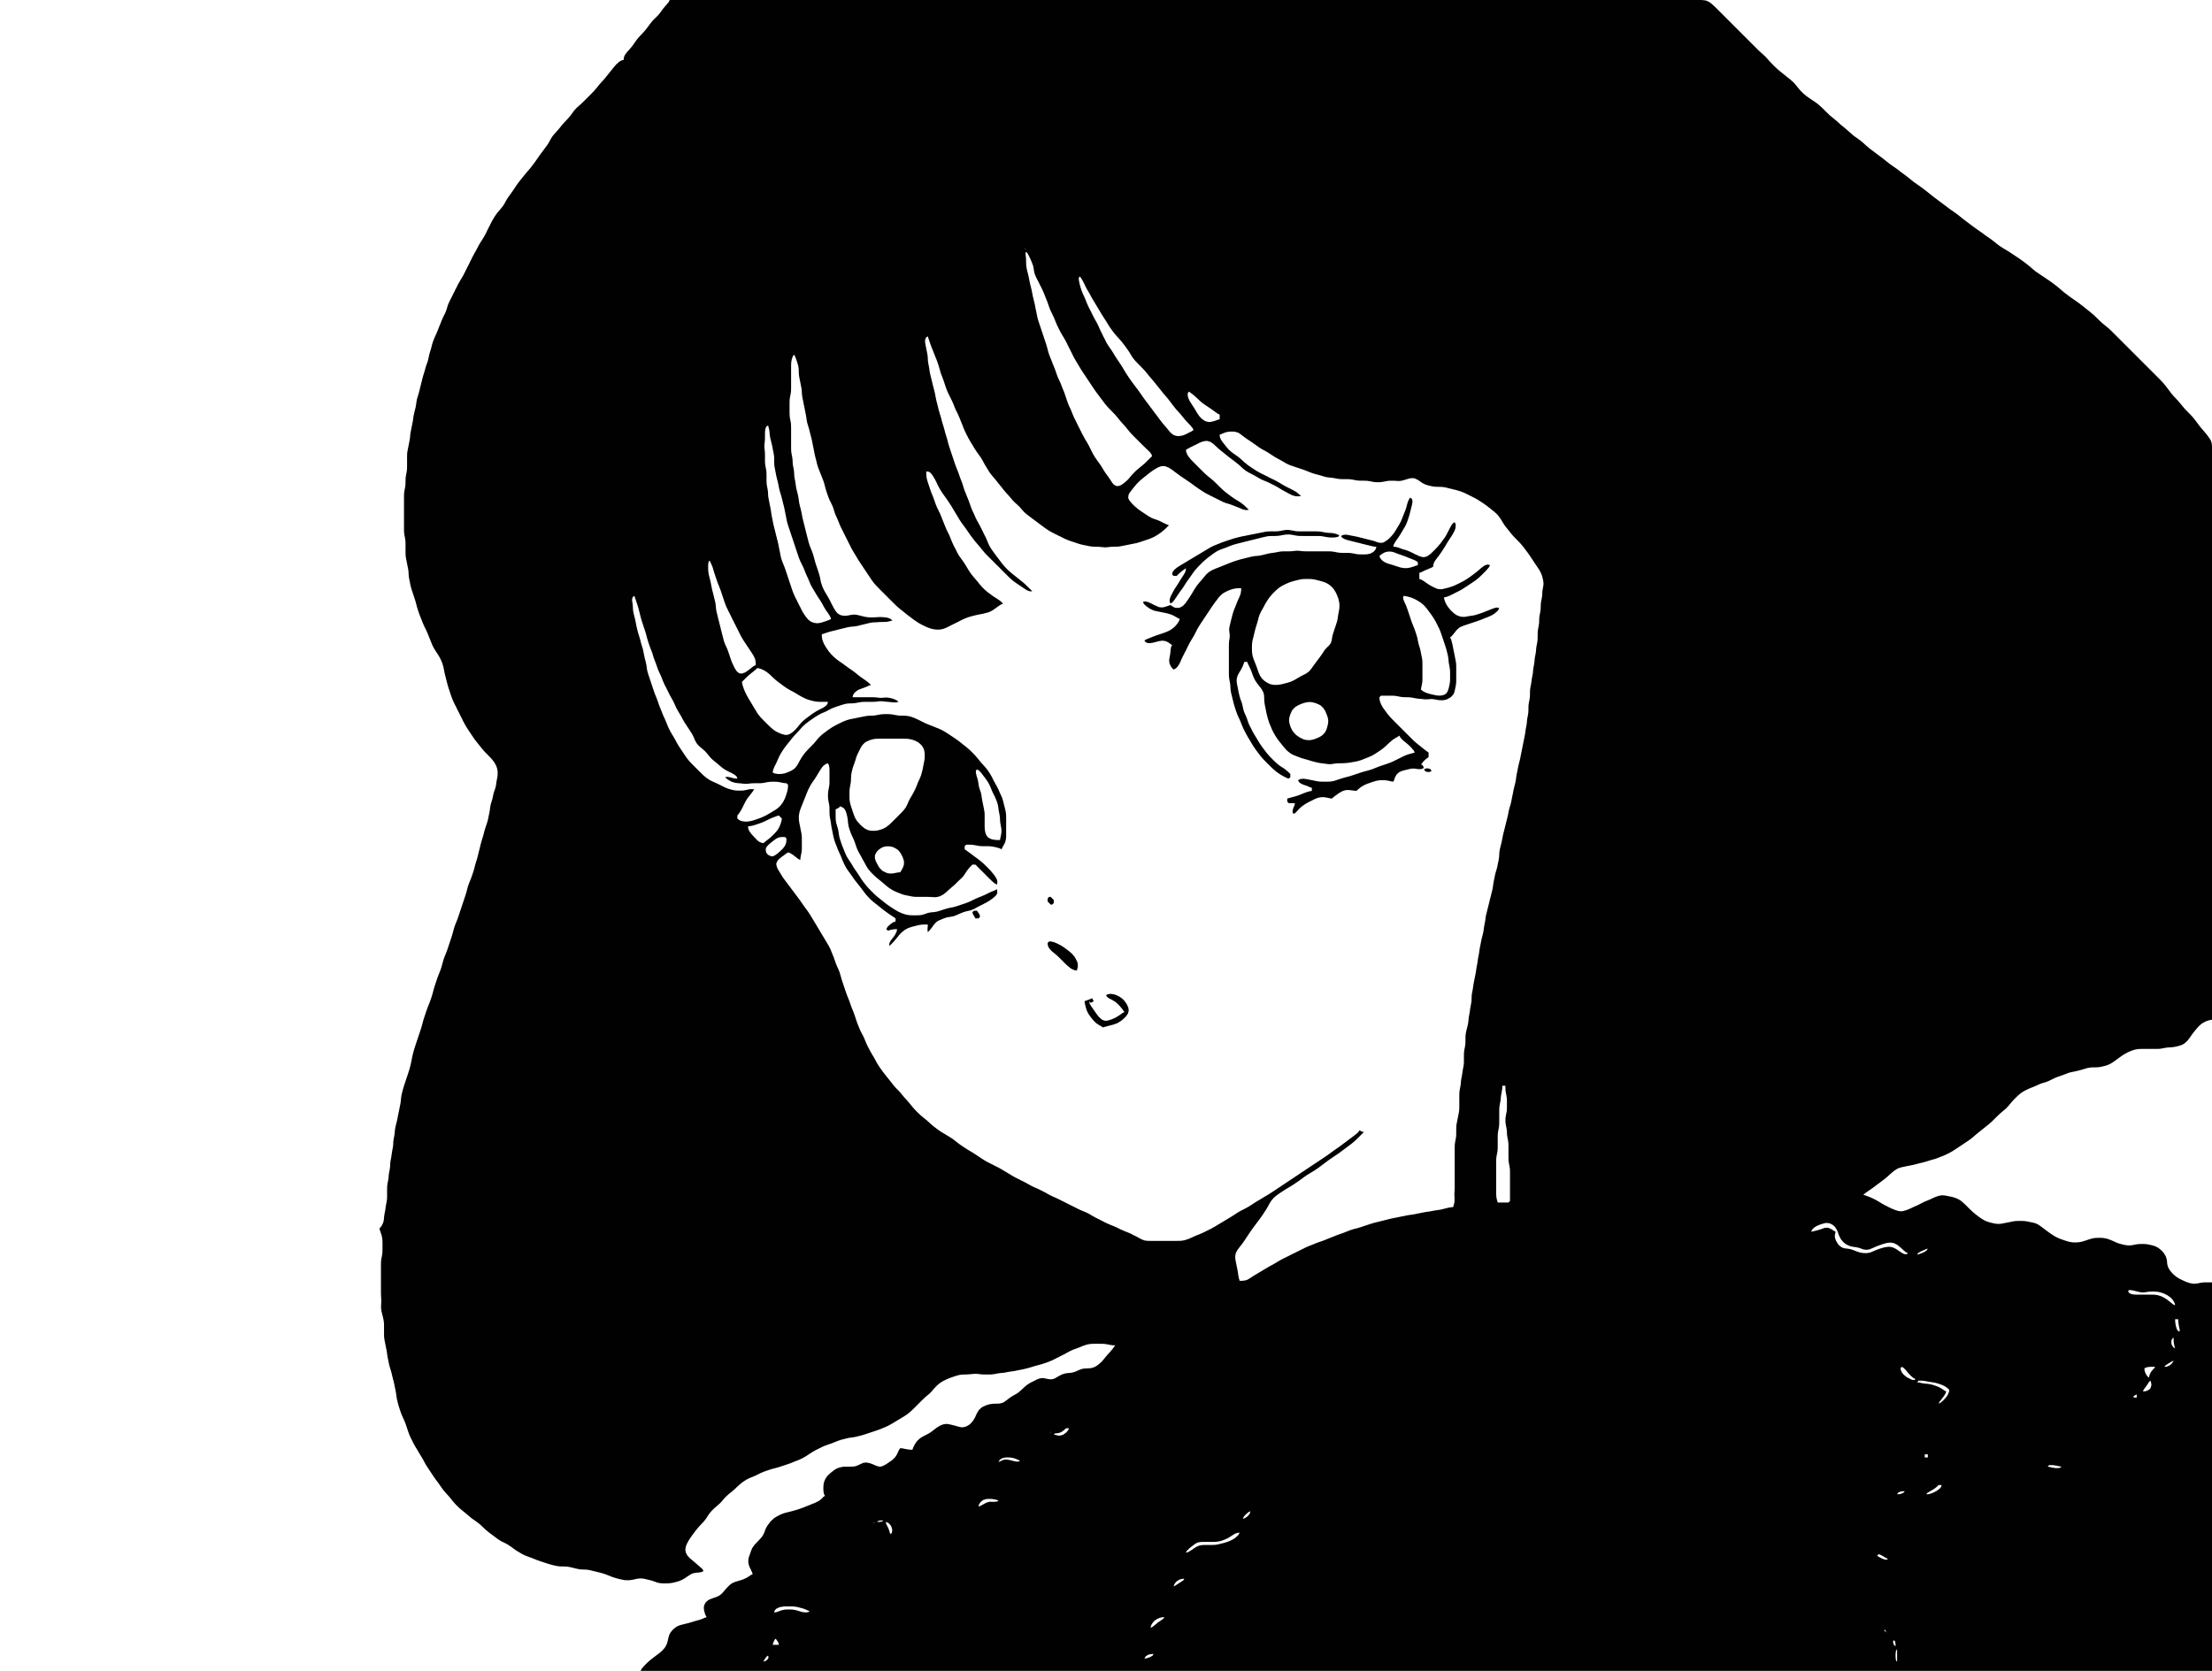 <?xml version="1.0" standalone="yes"?>
<svg xmlns="http://www.w3.org/2000/svg" width="1440" height="1088">
<path style="fill:#010101; stroke:none;" d="M436 0L435.222 1.5L434.694 2.056L433.917 3.056L433.056 4L431.417 6L430 7.972L428.583 9.778L426.944 11.389L425.222 13.083L424.389 14.028L422.861 16L422.139 17L421.361 18L420.611 19L418.917 21L417.028 23L416.083 24L415.222 25L414.417 26L413 28L412.306 29L411.583 30L409.917 32L408.111 34L406.722 35.944L406.111 37.5L406 39L404.5 39.361L402.944 40.333L401.083 42.028L399.389 44L398.611 45L397 47L395.389 49L393.778 51L392.917 52L391.083 54L390.222 55L388.611 57L386.917 59L385.972 60L385 61L383 63L381 65L380 66L378 67.917L376.083 69.611L375.222 70.389L373.694 72.083L372.306 74L371.583 75L369.917 77L368.028 79L367.083 80L365.389 82L364.611 83L362.917 85L362 86L360.25 88L359.472 89L358.25 91L357.75 92L356.556 94L355.833 95L354.361 97L353.639 98L352.861 99L351.389 101L350.694 102L349.306 104L348.611 105L347.139 107L345.611 109L343.944 111L343.056 112L341.389 114L339.806 116L338.194 118L337.417 119L336.694 120L336 121L334.667 123L334 124L332.611 126L331.861 127L331.167 128L330.444 129L329.25 131L328.75 132L327.528 134L325.944 136L325.056 137L323.417 139L322.028 141L320.833 143L320.25 144L319.778 145L319.222 146L318.778 147L318.222 148L317.222 150L316.778 151L315.75 153L315.167 154L314.611 155L313.972 156L312.694 158L312.083 159L311.528 160L311 161L309.944 163L308.833 165L308.25 166L307.778 167L307.222 168L306.778 169L306.222 170L305.778 171L304.778 173L304.222 174L303.778 175L303.222 176L302.778 177L302.222 178L301.75 179L300.611 181L299.389 183L298.833 184L298.25 185L297.778 186L296.778 188L296.222 189L295.778 190L295.222 191L294.778 192L293.778 194L293.222 195L292.778 196L292.25 197L291.444 199L291.167 200L290.556 202L289.75 204L289.222 205L288.25 207L287.389 209L286.611 211L286.194 212L285.389 214L284.611 216L283.75 218L283.25 219L282.833 220L282.028 222L281.389 224L280.861 226L280.611 227L280.306 228L279.694 230L279.417 231L279 233L278.528 235L277.833 237L277.444 238L276.861 240L276.611 241L276.306 242L275.694 244L275.389 245L274.861 247L274.639 248L274.361 249L274.139 250L273.861 251L273.361 253L273.139 254L272.611 256L272.306 257L271.694 259L271.417 260L271.056 262L270.944 263L270.611 265L270.361 266L269.861 268L269.639 269L269.389 270L269.056 272L268.944 273L268.611 275L268.389 276L268.194 277L267.806 279L267.611 280L267.222 282L267.083 283L266.917 285L266.778 286L266.389 288L266.194 289L265.806 291L265.611 292L265.389 293L265.083 295L265.028 296L265 298L265 299L265 301L265 302L265 303L264.972 305L264.917 306L264.611 308L264.389 309L264.083 311L264.028 312L264 313L263.972 315L263.917 316L263.611 318L263.389 319L263.083 321L263.028 322L263 324L263 327L263 336L263 338L263 343L263 345L263.028 346L263.083 347L263.389 349L263.611 350L263.917 352L263.972 353L264 355L264 358L264 359L264.028 361L264.083 362L264.389 364L264.611 365L264.806 366L265.194 368L265.389 369L265.778 371L265.917 372L266.028 374L266.083 375L266.389 377L266.806 379L267.194 381L267.417 382L268 384L268.333 385L268.667 386L269.333 388L270 390L270.611 392L271.139 394L271.389 395L271.694 396L272 397L272.667 399L273.389 401L273.806 402L274.611 404L275.389 406L276.25 408L276.778 409L277.75 411L278.167 412L278.611 413L279.389 415L279.806 416L280.611 418L281.417 420L282.417 422L283.667 424L284.333 425L285.611 427L286.167 428L286.722 429L287.611 431L287.972 432L288.583 434L289 436L289.194 437L289.389 438L289.861 440L290.139 441L290.361 442L290.639 443L290.861 444L291.139 445L291.389 446L292 448L292.333 449L293 451L293.667 453L294.028 454L294.389 455L294.833 456L295.25 457L296.222 459L296.778 460L297.222 461L298.222 463L298.778 464L299.222 465L300.222 467L300.778 468L301.222 469L302.25 471L302.833 472L303.389 473L304.667 475L305.333 476L306.667 478L308 480L308.694 481L309.417 482L311 484L312.611 486L313.389 487L315.083 489L316.028 490L318 492L319.917 494L321.528 496L322.139 497L322.722 498L323.528 500L323.917 502L323.972 503L323.917 505L323.611 507L323.389 508L323.056 510L322.944 511L322.528 513L321.833 515L321.472 516L321 518L320.583 520L320.306 521L319.694 523L319.417 524L319.056 526L318.944 527L318.611 529L318.194 531L317.806 533L317.583 534L317.306 535L317 536L316.333 538L316 539L315.389 541L314.861 543L314.611 544L314.306 545L313.694 547L313.389 548L312.861 550L312.639 551L312.361 552L312.139 553L311.861 554L311.361 556L311.139 557L310.611 559L310.306 560L309.694 562L309.389 563L309.139 564L308.611 566L308 568L307.333 570L306.972 571L306.611 572L305.806 574L305.389 575L304.694 577L304.389 578L304.139 579L303.611 581L303 583L302.333 585L300.667 590L299 595L298.333 597L297.611 599L296.806 601L296.389 602L295.694 604L295.139 606L294.861 607L294.611 608L294 610L293.667 611L292.667 614L291.667 617L291.333 618L290.611 620L289.806 622L289.389 623L288.694 625L288.139 627L287.861 628L287.306 630L286.611 632L285.806 634L285.389 635L285.028 636L284.667 637L284 639L283.333 641L283 642L282.389 644L281.861 646L281.611 647L281 649L280.333 651L279.972 652L279.611 653L279.194 654L278.389 656L277.667 658L277.333 659L276.667 661L276 663L275.694 664L275.389 665L275.139 666L274.611 668L274 670L273.667 671L273 673L271 679L270.333 681L270 682L269.694 683L269.389 684L268.861 686L268.639 687L268.389 688L268.194 689L267.806 691L267.611 692L267.361 693L267.139 694L266.611 696L266.306 697L266 698L265.333 700L263.667 705L263 707L262.389 709L262.139 710L261.639 712L261.389 713L261.083 715L260.917 717L260.611 719L260.389 720L260.194 721L259.806 723L259.611 724L259.389 725L259.194 726L258.806 728L258.611 729L258.139 731L257.861 732L257.639 733L257.389 734L257.083 736L256.917 738L256.611 740L256.389 741L256.083 743L256.028 744L255.917 746L255.778 747L255.389 749L255.056 751L254.944 752L254.611 754L254.222 756L254.083 757L253.972 759L253.917 760L253.611 762L253.222 764L253.083 765L252.917 767L252.611 769L252.389 770L252.083 772L252.028 773L252 775L252 777L252 778L251.972 780L251.917 781L251.611 783L251.389 784L251.056 786L250.944 787L250.611 789L250.389 790L250.083 792L249.917 794L249.5 796L248.556 797.944L248.222 798.5L247 800L247.444 801.5L247.667 802.056L248.306 804L248.583 805L248.917 807L248.972 808L249 809L249 811L249 813L248.972 815L248.917 816L248.611 818L248.389 819L248.083 821L248.028 822L248 824L248 825L248 830L248 838L248 841L248 842L248.056 844L248.139 845L248.222 847L248.167 848L248.139 849L248.056 851L248.083 852L248.389 854L248.639 855L248.861 856L249.139 857L249.361 858L249.611 859L249.917 861L249.972 862L250 864L250 865L250 867L250 868L250.028 870L250.083 871L250.389 873L250.611 874L250.806 875L251.194 877L251.389 878L251.611 879L251.944 881L252.056 882L252.389 884L252.806 886L253 887L253.417 889L254 891L254.306 892L254.611 893L255.139 895L255.361 896L255.861 898L256.139 899L256.611 901L256.806 902L257.194 904L257.611 906L257.944 908L258.056 909L258.389 911L258.639 912L258.861 913L259.389 915L259.694 916L260.333 918L261.028 920L261.389 921L262.25 923L262.75 924L263.167 925L263.611 926L263.972 927L264.667 929L265.333 931L265.667 932L266.389 934L266.833 935L267.25 936L267.778 937L268.778 939L269.25 940L269.833 941L270.389 942L271.611 944L272.194 945L273.389 947L274.611 949L275.75 951L276.25 952L277.389 954L278.028 955L278.667 956L280 958L281.333 960L282 961L283.389 963L284.139 964L285.611 966L286.306 967L287.694 969L288.417 970L290.083 972L291.917 974L292.778 975L294.389 977L296.083 979L297.028 980L299 981.917L301 983.611L303 985.222L304 986.056L305 986.944L307 988.583L308 989.306L310 990.694L312 992.222L313 993.083L315 994.972L316 995.917L318 997.611L320 999.139L321 999.861L323 1001.36L324 1002.11L326 1003.39L327 1003.92L328 1004.39L330 1005.42L331 1006.03L333 1007.39L334 1008.14L335 1008.83L336 1009.56L337 1010.17L339 1011.36L340 1011.94L342 1012.92L343 1013.31L345 1014.03L346 1014.39L348 1015.19L349 1015.61L351 1016.33L353 1017L355 1017.67L357 1018.31L358 1018.61L360 1019.14L361 1019.36L362 1019.61L364 1019.92L365 1019.97L367 1020L368 1020.03L369 1020.08L371 1020.39L372 1020.64L373 1020.86L374 1021.14L375 1021.36L377 1021.78L378 1021.92L379 1021.97L381 1022.03L382 1022.08L384 1022.39L385 1022.64L387 1023.14L388 1023.36L389 1023.64L390 1023.86L391 1024.14L392 1024.39L394 1025.03L396 1025.81L397 1026.19L398 1026.61L399 1026.97L401 1027.61L403 1028.14L404 1028.36L406 1028.78L407 1028.92L409 1028.97L410 1028.92L412 1028.61L414 1028.17L415 1027.94L416 1027.86L417 1027.78L419 1027.94L420 1028.17L422 1028.64L423 1028.86L425 1029.44L427 1030.17L428 1030.53L430 1030.92L432 1031L433 1031L435 1030.97L436 1030.92L438 1030.61L439 1030.36L440 1030.14L441 1029.83L442 1029.56L444 1028.72L445 1028.14L446 1027.56L448 1026.17L450 1024.94L451 1024.5L453 1024.08L454.944 1023.94L455.944 1023.75L456.5 1023.72L458 1023L457.222 1021.58L456.694 1021.17L454.972 1019.61L453 1017.94L452 1017.06L450.028 1015.39L449.083 1014.61L447.5 1012.92L446.5 1011L446.278 1010L446.167 1009L446.472 1007L446.861 1006L447.278 1005L448.389 1003L449.028 1002L450.389 1000L451.139 999L451.861 998L453.389 996L455.083 994L456.972 992L457.917 991L459.528 989L460.833 987L461.472 986L463.083 984L465 982.083L466.972 980.389L468.778 978.778L469.611 977.917L471.222 976L472.083 975.028L474 973.222L475 972.389L476 971.611L478 969.917L479 968.972L481 967.083L483 965.417L484 964.694L486 963.417L488 962.417L490 961.611L492 960.75L493 960.222L494 959.778L495 959.25L497 958.389L498 958.028L500 957.333L501 957L503 956.389L504 956.139L506 955.611L507 955.306L508 955L510 954.333L512 953.667L513 953.333L515 952.611L516 952.194L518 951.389L520 950.611L522 949.722L523 949.167L524 948.611L526 947.333L527 946.667L529 945.389L530 944.833L531 944.25L532 943.778L534 942.778L535 942.25L537 941.389L538 941.028L539 940.667L540 940.333L542 939.611L543 939.194L544 938.806L546 938.028L548 937.389L549 937.139L551 936.639L552 936.389L554 936.056L555 935.944L557 935.611L558 935.361L560 934.861L561 934.611L563 934L564 933.667L567 932.667L568 932.333L570 931.667L571 931.333L573 930.611L574 930.194L576 929.361L577 928.944L579 927.944L580 927.361L581 926.806L582 926.194L583 925.611L585 924.389L587 923.194L588 922.611L590 921.306L591 920.583L593 918.917L595 917L596 916L597 915L599 913L600 912L602 910.083L603.972 908.389L604.917 907.611L606.611 905.917L607.389 904.972L608.222 904L610.028 902.083L612 900.472L614 899.25L615 898.778L616 898.25L618 897.389L619 897.028L621 896.333L622 896L624 895.417L625 895.222L626 895.083L627 895.028L629 894.972L629.972 894.944L631.778 894.806L632.611 894.694L633.389 894.639L635.083 894.556L636.028 894.583L638 894.806L639 894.917L641 895L643 895L645 894.972L646 894.917L648 894.611L649 894.389L651 894.083L653 893.917L655 893.611L656 893.389L658 893.056L659 892.944L661 892.611L663 892.194L665 891.806L666 891.611L667 891.361L668 891.139L670 890.611L671 890.306L673 889.694L674 889.389L676 888.861L677 888.611L678 888.306L679 888L681 887.333L683 886.611L684 886.167L685 885.75L687 884.778L688 884.222L689 883.778L690 883.222L692 882.222L693 881.75L694 881.167L696 880.056L698 879.083L699 878.694L701 877.972L702 877.611L703 877.194L704 876.806L705 876.389L707 875.694L708 875.417L710 875.083L712 875L714 875L716 875L718 875.028L719 875.083L721 875.389L722.944 875.778L724.5 875.972L726 876L724.528 878.056L723.722 879.056L722.917 880L721.083 882L720.222 883L718.611 885L717.778 885.972L716.917 886.917L715 888.583L714 889.278L713 889.889L712 890.361L710 890.889L708 891L706 891.083L705 891.25L704 891.472L702 892.25L701 892.75L699 893.528L697 893.917L695 894.083L694 894.222L693 894.417L691 895.111L689 896.194L687 897.361L686 897.806L685 898.056L684 898.167L682 897.917L681 897.667L679 897.306L677 897.5L676 897.861L675 898.25L674 898.778L672 899.778L671 900.25L669 901.472L668 902.25L667 903.083L665 904.972L663 906.694L662 907.389L660 908.528L659 909.083L657 910.417L656 911.194L654 912.694L653 913.278L651 913.889L649 914L647 914.028L646 914.083L644 914.417L642 915.028L640 915.917L639.028 916.5L637.306 918.083L636.083 920L635.167 922L634.722 923L633.528 925L631.917 926.889L630.972 927.694L629 928.861L627 929.361L626 929.361L625 929.222L623 928.694L622 928.389L621 928.139L619 927.639L617 927.25L616 927.167L614 927.472L612 928.278L610 929.472L609 930.222L607 931.778L606 932.528L604 933.75L603 934.222L602 934.778L601 935.25L599.028 936.472L597.25 938.083L596.472 939.028L595.278 940.944L594.833 941.944L594.5 942.5L594 944L591.944 943.917L590 943.611L588.056 943.222L587.5 943.083L586 943L585.028 944.5L584.833 945.056L584.333 946.056L583.917 947L582.694 948.917L580.972 950.583L580 951.306L578 952.667L576 953.944L574 954.833L573 955.028L571 954.667L570 954.222L568 953.389L566 952.694L564 952.306L562 952.528L560 953.389L559 953.917L557 954.694L556 954.889L555 954.972L553 955L551 955L550 955.028L549 955.083L548 955.222L546 955.722L545 956.111L544 956.639L543 957.278L541.028 958.806L539.25 960.389L538.472 961.222L537.278 963.028L536.861 964L536.472 965L536.25 966L536.083 967L536 969L536.056 970.944L536.25 971.944L536.278 972.5L537 974L535.917 974.778L535.528 975.278L533.917 976.722L532.972 977.361L531 978.361L530 978.806L529 979.194L527 980L525 980.806L524 981.194L523 981.611L522 981.972L521 982.333L519 983L518 983.306L516 983.861L515 984.139L514 984.361L513 984.639L512 984.861L510 985.444L508 986.25L507 986.778L506 987.25L504.028 988.472L502.222 990.083L501.389 991.028L499.889 993L499.25 994L498.667 995L497.861 997L497.528 998L496.5 1000L495.75 1001L494.917 1002L493 1004L491.111 1006L489.694 1008L488.861 1010L488.556 1011L487.833 1013L487.472 1014L487.25 1015L487.111 1017L487.472 1019L488.25 1021L488.75 1021.94L489.167 1022.94L489.5 1023.5L490 1025L488.5 1025.75L487.944 1026.19L486 1027.39L484 1028.31L483 1028.67L482 1029L480 1029.61L479 1029.89L477 1030.69L476 1031.33L475 1032.11L473.083 1034L471.389 1035.97L470.611 1036.92L468.917 1038.5L467.972 1039.08L467 1039.58L465 1040.33L464 1040.67L462.028 1041.42L461.083 1041.92L459.5 1043.25L458.5 1045.03L458.278 1046L458.167 1047L458.417 1049L459.028 1050.94L459.194 1051.5L460 1053L458.5 1053.5L457.944 1053.81L456 1054.56L454 1055.14L453 1055.39L452 1055.69L450 1056.31L449 1056.61L447 1057.14L446 1057.36L445 1057.64L444 1057.86L442 1058.47L441 1058.94L440 1059.5L438.083 1061.08L436.5 1063L435.944 1064L435.5 1065L435 1067L434.806 1068L434.278 1070L433.361 1072L432.694 1073L430.972 1074.92L430 1075.78L428 1077.36L426 1078.86L425 1079.64L424 1080.39L422 1082.08L421 1083.03L419.111 1084.94L418.306 1085.94L417.778 1086.5L417 1088L569 1088L576 1088L595 1088L596 1088L607 1088L611 1088L621 1088L622 1088L623 1088L627 1088L650 1088L658 1088L659 1088L670 1088L672 1088L688 1088L698 1088L714 1088L715 1088L723 1088L727 1088L732 1088L742 1088L743 1088L748 1088L750 1088L752 1088L755 1088L763 1088L767 1088L772 1088L804 1088L868 1088L876 1088L878 1088L882 1088L886 1088L887 1088L897 1088L902 1088L903 1088L907 1088L908 1088L913 1088L921 1088L922 1088L938 1088L942 1088L943 1088L951 1088L959 1088L963 1088L969 1088L974 1088L976 1088L984 1088L988 1088L990 1088L998 1088L1003 1088L1009 1088L1019 1088L1035 1088L1036 1088L1038 1088L1039 1088L1040 1088L1042 1088L1043 1088L1044 1088L1052 1088L1053 1088L1054 1088L1058 1088L1060 1088L1061 1088L1063 1088L1064 1088L1068 1088L1070 1088L1078 1088L1080 1088L1082 1088L1084 1088L1089 1088L1090 1088L1091 1088L1092 1088L1097 1088L1099 1088L1100 1088L1102 1088L1103 1088L1104 1088L1105 1088L1106 1088L1110 1088L1111 1088L1115 1088L1116 1088L1117 1088L1118 1088L1119 1088L1120 1088L1121 1088L1125 1088L1126 1088L1127 1088L1129 1088L1131 1088L1132 1088L1136 1088L1138 1088L1139 1088L1140 1088L1144 1088L1152 1088L1153 1088L1154 1088L1156 1088L1160 1088L1161 1088L1163 1088L1168 1088L1169 1088L1170 1088L1171 1088L1179 1088L1187 1088L1188 1088L1192 1088L1197 1088L1200 1088L1204 1088L1212 1088L1214 1088L1216 1088L1219 1088L1221 1088L1223 1088L1231 1088L1235 1088L1240 1088L1241 1088L1243 1088L1244 1088L1245 1088L1247 1088L1252 1088L1253 1088L1254 1088L1262 1088L1263 1088L1264 1088L1268 1088L1269 1088L1273 1088L1274 1088L1282 1088L1283 1088L1287 1088L1288 1088L1292 1088L1293 1088L1299 1088L1300 1088L1316 1088L1317 1088L1318 1088L1319 1088L1323 1088L1324 1088L1328 1088L1332 1088L1333 1088L1335 1088L1337 1088L1339 1088L1340 1088L1341 1088L1345 1088L1347 1088L1348 1088L1350 1088L1352 1088L1356 1088L1357 1088L1358 1088L1359 1088L1363 1088L1364 1088L1366 1088L1370 1088L1371 1088L1375 1088L1376 1088L1392 1088L1394 1088L1398 1088L1399 1088L1400 1088L1401 1088L1403 1088L1406 1088L1408 1088L1409 1088L1413 1088L1414 1088L1415 1088L1420 1088L1422 1088L1423 1088L1427 1088L1431 1088L1432 1088L1436 1088L1436.94 1088L1437.94 1088L1440 1088L1440 1064L1440 1063L1440 1033L1440 1030L1440 1028L1440 1027L1440 976L1440 958L1440 957L1440 951L1440 931L1440 835L1437.94 835L1436.94 835L1435 835.028L1434 835.083L1432 835.389L1431 835.611L1429 835.889L1428 835.889L1426 835.583L1425 835.306L1423 834.611L1422 834.167L1420 833.222L1419 832.75L1417 831.528L1415.03 829.917L1414.08 828.972L1412.47 827L1411.89 826L1411.36 825L1410.83 823L1410.78 822L1410.53 820L1409.89 818L1408.69 816L1407.89 815.028L1406.97 814.083L1405 812.5L1403 811.472L1402 811.167L1401 810.861L1400 810.639L1398 810.222L1397 810.083L1395 810L1394 810L1392 810.083L1390 810.389L1389 810.611L1387 810.917L1386 810.944L1385 810.917L1383 810.611L1382 810.361L1381 810.139L1379 809.556L1377 808.75L1376 808.25L1375 807.833L1374 807.389L1372 806.694L1371 806.417L1369 806.083L1368 806.028L1366 806L1364 806.083L1363 806.222L1362 806.417L1360 807L1358 807.667L1356 808.306L1355 808.583L1353 808.917L1351 809L1350 808.972L1349 808.917L1347 808.583L1346 808.306L1344 807.667L1342 806.972L1341 806.611L1340 806.167L1339 805.722L1337 804.611L1336 803.972L1334 802.611L1333 801.861L1331 800.361L1330 799.639L1329 798.861L1327 797.472L1326 796.944L1325 796.5L1323 796L1322 795.806L1320 795.389L1318 795.083L1316 795L1315 795L1313 795.028L1312 795.083L1310 795.389L1309 795.611L1308 795.806L1306 796.194L1305 796.389L1303 796.778L1302 796.917L1300 796.917L1298 796.611L1297 796.361L1296 796.139L1294 795.556L1293 795.139L1292 794.722L1290 793.556L1288 792.139L1287 791.361L1286 790.611L1284 788.917L1283 787.972L1282 787L1280 785L1279 784.028L1277 782.25L1276 781.5L1274 780.417L1272 779.694L1271 779.417L1270 779.194L1269 779L1267 778.611L1266 778.417L1264 778.306L1262 778.694L1261 779.028L1260 779.389L1258 780.25L1257 780.75L1255 781.611L1253 782.417L1251 783.389L1250 783.944L1248 784.944L1247 785.361L1245 786.25L1244 786.75L1242 787.611L1241 787.972L1239 788.556L1238 788.694L1237 788.694L1236 788.556L1234 787.972L1232 787.167L1231 786.75L1230 786.222L1229 785.778L1228 785.222L1227 784.75L1225 783.611L1223 782.389L1222 781.833L1221 781.25L1220 780.778L1219 780.25L1217 779.389L1215.06 778.667L1214.5 778.444L1213 778L1214.5 776.75L1215.06 776.361L1216.06 775.639L1217 775L1219 773.611L1220 772.861L1222 771.361L1223 770.639L1224 769.861L1226 768.361L1227 767.611L1229 765.917L1231 764.083L1233 762.417L1235 761.111L1236 760.639L1238 760.028L1240 759.611L1241 759.389L1242 759.194L1244 758.806L1245 758.611L1247 758.139L1248 757.861L1250 757.361L1251 757.139L1253 756.611L1254 756.306L1256 755.694L1257 755.389L1259 754.833L1260 754.556L1261 754.167L1263 753.389L1265 752.611L1266 752.167L1267 751.75L1268 751.222L1269 750.75L1271 749.611L1272 748.972L1274 747.667L1275 747L1277 745.667L1279 744.333L1280 743.667L1282 742.306L1283 741.583L1285 739.944L1286 739.056L1288 737.389L1289 736.611L1290 735.806L1292 734.194L1293 733.389L1294 732.611L1296 730.917L1297 729.972L1299 728L1300 727L1302 725.083L1304 723.389L1305.92 721.778L1307.61 719.972L1308.39 719L1310.08 717L1311.03 716L1312 715L1314 713.083L1316 711.472L1318 710.25L1319 709.778L1320 709.25L1322 708.389L1324 707.611L1326 706.75L1327 706.25L1329 705.444L1330 705.167L1332 704.556L1334 703.75L1335 703.222L1336 702.778L1337 702.25L1339 701.389L1340 701.028L1342 700.333L1344 699.611L1345 699.194L1347 698.472L1348 698.222L1349 698L1351 697.611L1353 697.139L1354 696.861L1355 696.611L1357 696L1359 695.417L1361 695.083L1363 695L1364 695L1366 694.917L1368 694.611L1369 694.361L1371 693.833L1372 693.528L1374 692.583L1375 691.972L1377 690.611L1378 689.861L1379 689.139L1380 688.389L1382 687.028L1383 686.389L1385 685.278L1386 684.833L1388 684.028L1390 683.417L1392 683.083L1394 683L1396 683L1397 683L1400 683L1402 683L1404 683L1405 682.972L1406 682.917L1408 682.611L1409 682.389L1411 682.083L1412 682.028L1414 681.917L1416 681.611L1417 681.361L1418 681.139L1420 680.528L1421 680.056L1421.97 679.5L1423.78 677.917L1425.31 676L1426.69 674L1427.42 673L1429 671L1429.81 670.028L1431.39 668.222L1433.08 666.722L1434.03 666.083L1436 665.083L1436.94 664.722L1438.5 664.25L1440 664L1440 656L1440 638L1440 637L1440 607L1440 606L1440 596L1440 592L1440 589L1440 579L1440 577L1440 570L1440 567L1440 565L1440 561L1440 546L1440 543L1440 505L1440 504L1440 494L1440 492L1440 472L1440 470L1440 469L1440 464L1440 456L1440 446L1440 445L1440 441L1440 435L1440 434L1440 427L1440 419L1440 417L1440 412L1440 404L1440 396L1440 389L1440 386L1440 384L1440 379L1440 375L1440 370L1440 366L1440 365L1440 363L1440 355L1440 354L1440 344L1440 341L1440 331L1440 327L1440 326L1440 320L1440 319L1440 317L1440 309L1440 305L1440 303L1440 302L1440 297L1440 294L1440 292L1440 291L1439.89 289L1439.31 287L1438.75 286L1437.36 284L1436.61 283L1434.94 281L1433.22 279L1432.39 278L1430.86 276L1430.14 275L1429.36 274L1427.78 272L1426.92 271L1425 269L1424 268L1422.08 266L1420.39 264L1419.61 263L1417.92 261L1416.97 260L1415.08 258L1413.39 256L1412.64 255L1411.14 253L1410.36 252L1409.61 251L1407.92 249L1406.97 248L1406 247L1404 245L1403 244L1399 240L1398 239L1382 223L1380 221L1379 220L1377 218L1375 216L1374 215.028L1373 214.083L1371 212.389L1370 211.611L1368 209.917L1367 208.972L1366 208L1364 206.028L1363 205.083L1361 203.389L1359 201.806L1357 200.194L1356 199.389L1355 198.639L1354 197.861L1352 196.389L1351 195.694L1349 194.306L1348 193.611L1346 192.139L1344 190.611L1342 188.944L1341 188.056L1339 186.389L1338 185.639L1337 184.861L1335 183.389L1334 182.694L1332 181.333L1331 180.667L1329 179.333L1328 178.667L1326 177.306L1325 176.583L1323 174.944L1322 174.056L1320 172.389L1319 171.639L1318 170.861L1316 169.389L1315 168.694L1314 168L1312 166.667L1310 165.333L1309 164.667L1308 164.028L1307 163.389L1306 162.806L1305 162.194L1304 161.611L1302 160.306L1301 159.583L1300 158.806L1298 157.194L1296 155.694L1294 154.306L1293 153.611L1291 152.139L1290 151.389L1289 150.694L1287 149.306L1286 148.611L1284 147.139L1283 146.361L1282 145.639L1281 144.861L1280 144.139L1278 142.611L1277 141.806L1276 141L1274 139.417L1272 138L1270 136.611L1268 135.139L1267 134.361L1266 133.639L1264 132.139L1263 131.361L1262 130.639L1261 129.861L1260 129.139L1258 127.611L1257 126.806L1255 125.194L1254 124.389L1252 122.861L1251 122.139L1250 121.389L1249 120.694L1248 120L1246 118.583L1244 117L1242 115.389L1240 113.861L1239 113.139L1237 111.639L1236 110.861L1234 109.389L1233 108.694L1232 108L1230 106.583L1228 105L1226 103.389L1224 101.861L1223 101.139L1221 99.639L1220 98.861L1218 97.361L1217 96.611L1215 94.917L1213 93.083L1211 91.417L1209 90L1207 88.583L1206 87.778L1204 86L1203 85.083L1201 83.389L1199 81.778L1198 80.917L1196 79.083L1194 77.389L1193 76.611L1191 74.917L1190 73.972L1188 72L1186 70.028L1185 69.083L1183 67.417L1181 66L1180 65.333L1178 64L1176 62.583L1174 60.917L1172.08 59L1170.39 57L1169.61 56L1167.92 54.028L1166.97 53.083L1165 51.389L1164 50.611L1163 49.806L1161 48.194L1160 47.389L1159 46.611L1157 44.917L1155 43L1154 42L1152.08 40L1151.22 39.028L1149.61 37.222L1148.78 36.389L1147.92 35.611L1146 33.917L1144 32L1142 30L1138 26L1137 25L1136 24L1134 22L1132 20L1130 18L1129 17L1127 15L1126 14L1124 12L1123 11L1121 9L1119 7L1118 6L1116 4.028L1114 2.25L1113 1.5L1111 0.5L1110 0.25L1108 0.028L1106 0L1104 0L1102 0L1101 0L1093 0L1092 0L1076 0L1072 0L1071 0L1070 0L1069 0L1061 0L1053 0L1052 0L1051 0L1050 0L1049 0L1048 0L1032 0L1030 0L1029 0L1013 0L1007 0L1003 0L1001 0L998 0L994 0L992 0L988 0L986 0L970 0L966 0L965 0L960 0L959 0L954 0L952 0L947 0L943 0L942 0L940 0L932 0L928 0L926 0L921 0L919 0L911 0L910 0L906 0L904 0L900 0L896 0L891 0L890 0L882 0L881 0L877 0L876 0L875 0L871 0L870 0L868 0L867 0L865 0L860 0L858 0L850 0L834 0L826 0L821 0L817 0L815 0L811 0L806 0L803 0L795 0L790 0L787 0L783 0L775 0L767 0L763 0L760 0L756 0L752 0L751 0L735 0L729 0L728 0L718 0L715 0L709 0L707 0L706 0L705 0L658 0L654 0L646 0L641 0L634 0L629 0L624 0L622 0L614 0L604 0L603 0L593 0L582 0L576 0L575 0L574 0L571 0L522 0L518 0L514 0L436 0M667.667 161.667L667.667 162L667.333 162.333L667.333 162L667.667 161.667M668 164L668.833 164.778L669.056 165.306L669.556 166.111L670 167.028L670.944 169L671.361 170L672.167 172L672.528 173L672.944 175L673.056 176L673.472 178L673.861 179L674.25 180L675.222 182L675.778 183L676.778 185L677.222 186L677.778 187L678.75 189L679.167 190L679.611 191L680.389 193L681.194 195L681.611 196L682.333 198L682.667 199L683.028 200L683.389 201L684.25 203L684.778 204L685.222 205L685.75 206L686.167 207L686.611 208L687.389 210L687.833 211L688.25 212L688.778 213L689.222 214L689.778 215L690.25 216L691.389 218L692.611 220L693.75 222L694.778 224L695.222 225L696.222 227L696.778 228L697.222 229L697.778 230L698.222 231L699.25 233L699.833 234L700.389 235L701.611 237L702.806 239L703.389 240L704.028 241L704.667 242L706 244L707.333 246L709.333 249L711.333 252L712 253L712.694 254L713.389 255L714.139 256L715.639 258L716.361 259L717.139 260L718.639 262L719.389 263L721.083 265L723 267L724 268L725.917 270L727.611 272L729.222 274L730.083 275L731.917 277L732.778 278L733.611 279L735.222 281L736.083 282L738 284L740 286L741 287L743 289L744 290L745.972 291.917L746.917 292.778L748.5 294.333L749.083 295.167L749.472 295.583L750 297L747.944 299.056L746 300.972L745 301.917L743 303.611L742 304.389L740 306.083L739 307.028L737.083 309L736.222 310L734.611 311.917L733.778 312.778L731.972 314.361L730 315.75L729 316.278L727.028 316.556L725.25 315.667L724.472 314.889L723.167 313L722.556 312L721.139 310L720.389 309L719.694 308L718.389 306L717.806 305L716.556 303L715.833 302L715.139 301L714.389 300L713.028 298L712.389 297L711.25 295L710.778 294L710.222 293L709.778 292L709.222 291L708.75 290L708.167 289L707.611 288L706.389 286L705.833 285L704.778 283L704.222 282L703.778 281L703.222 280L702.778 279L702.222 278L701.778 277L701.222 276L700.778 275L699.778 273L699.25 272L698.833 271L698.389 270L697.611 268L696.75 266L696.25 265L695.389 263L695.028 262L694.333 260L693.667 258L693.333 257L692.972 256L692.611 255L692.194 254L691.389 252L690.611 250L689.75 248L689.25 247L688.389 245L688.028 244L687.667 243L687.333 242L686.611 240L686.194 239L685.389 237L684.611 235L683.806 233L683.028 231L682.389 229L681.861 227L681.611 226L681.306 225L681 224L680.667 223L680 221L679 218L678.667 217L678 215L677 212L676.333 210L676 209L675.417 207L675 205L674.611 203L674.389 202L674.194 201L673.806 199L673.611 198L673.139 196L672.861 195L672.389 193L672.194 192L671.806 190L671.611 189L671.139 187L670.861 186L670.639 185L670.389 184L670.194 183L669.806 181L669.611 180L669.139 178L668.861 177L668.389 175L668.083 173L668.028 172L668 171L667.972 169L667.806 167.028L667.667 166.111L667.639 165.306L667.528 164.778L668 164M703 180L704.056 181.5L704.972 183.056L705.944 185L706.389 186L707.417 188L708.611 190L709.75 192L710.25 193L711.389 195L712.611 197L713.194 198L714.389 200L715.611 202L716.806 204L717.389 205L718.667 207L719.333 208L720.611 210L721.194 211L722.444 213L723.167 214L723.861 215L725.389 217L727.083 219L728.917 221L730.611 223L732.139 225L732.861 226L733.611 227L734.972 229L735.611 230L736.194 231L737.472 233L738.25 234L739.083 235L741 237L742 238L743 239L744.917 241L745.778 242L747.389 244L749.056 246L749.944 247L751.611 249L752.389 250L753.194 251L754.806 253L755.611 254L756.389 255L758.056 257L758.944 258L760.611 260L761.361 261L762.139 262L762.861 263L763.639 264L765.222 266L766.083 267L767.917 269L768.778 270L770.389 272L772.083 274L773.972 276L774.889 276.944L775.694 277.944L776.222 278.5L777 280L775.5 281L774.944 281.222L773 282.222L772 282.75L770 283.528L768 283.917L767 283.944L766 283.889L764.028 283.278L762.222 281.889L761.389 280.972L759.778 279L758.944 278L758.056 277L756.389 275L754.861 273L754.139 272L752.639 270L751.861 269L751.139 268L750.361 267L749.639 266L748.861 265L748.139 264L746.639 262L745.861 261L744.389 259L743.694 258L742.306 256L741.611 255L740.139 253L739.361 252L738.639 251L737.861 250L737.139 249L736.389 248L735 246L733.667 244L733.028 243L732.389 242L731.806 241L730.611 239L729.333 237L728.667 236L727.333 234L726.667 233L725.389 231L724.806 230L723.556 228L722.833 227L721.444 225L720.25 223L719.778 222L718.778 220L718.222 219L717.778 218L716.778 216L716.25 215L715.833 214L714.944 212L713.944 210L713.361 209L712.25 207L711.778 206L711.222 205L710.778 204L709.778 202L709.222 201L708.25 199L707.833 198L707.389 197L706.611 195L705.75 193L705.25 192L704.833 191L704.028 189L703.389 187L703.139 186L702.861 185L702.639 184L702.278 182.111L702.333 181.306L702.306 180.778L703 180M604 219L604.444 220.5L604.667 221.056L605.333 223L605.667 224L606.028 225L606.389 226L606.806 227L607.611 229L608.389 231L609.194 233L609.611 234L610.333 236L611 238L611.306 239L611.611 240L612.167 242L612.444 243L612.833 244L613.611 246L614.333 248L614.667 249L615.333 251L615.667 252L616.028 253L616.389 254L617.25 256L617.778 257L618.222 258L618.778 259L619.222 260L619.75 261L620.167 262L620.611 263L621.389 265L622.25 267L622.778 268L623.75 270L624.167 271L624.611 272L625.389 274L625.806 275L626.611 277L627.389 279L628.25 281L628.778 282L629.222 283L629.778 284L630.25 285L630.833 286L631.389 287L632.611 289L633.806 291L634.389 292L635.694 294L637.139 296L637.833 297L638.556 298L639.75 300L640.25 301L641.389 303L642.611 305L643.833 307L644.472 308L646.056 310L646.944 311L648.611 313L649.389 314L650.194 315L651.806 317L652.611 318L653.389 319L655.083 321L656.917 323L658.611 324.972L659.389 325.917L661.083 327.611L662 328.389L663.778 330.083L665.389 331.972L667.083 333.778L669 335.361L670 336.139L671 336.861L672 337.639L674 339.139L675 339.861L676 340.639L677 341.361L678 342.139L679 342.861L680 343.611L682 344.972L683 345.611L685 346.75L686 347.222L687 347.778L688 348.222L689 348.778L690 349.222L692 350.222L693 350.75L694 351.167L695 351.611L696 351.972L697 352.333L699 353L701 353.667L702 354L704 354.583L706 355L708 355.389L709 355.611L711 355.917L713 356L715 356.028L717 356.194L719 356.389L720 356.389L721 356.306L723 356.083L724 356.028L726 356L728 355.917L730 355.611L731 355.389L732 355.194L734 354.806L735 354.611L736 354.389L738 354L740 353.583L742 353L743 352.667L745 352L747 351.333L748 350.972L749 350.611L751 349.722L752 349.167L753 348.611L754 347.972L756 346.583L757.944 344.972L758.944 344.028L761 342L759.5 341.5L758.944 341.167L757.944 340.75L756 339.778L755 339.25L753 338.444L752 338.139L750 337.389L748 336.306L747 335.667L745 334.333L743 333L742 332.306L741 331.583L739 329.917L738 328.972L737.028 328L735.333 326L734.75 325L734.444 324L734.75 322L735.306 321L736.806 319L737.611 318L738.389 317L740.083 315L742 313.083L743 312.222L744 311.389L746 309.806L748 308.194L749 307.417L751 306.028L753 304.833L754 304.278L756 303.556L758 303.5L759 303.75L761 304.611L763 305.889L764 306.639L766 308.139L767 308.861L768 309.611L769 310.306L770 311L772 312.333L774 313.694L775 314.389L777 315.861L778 316.611L780 318L781 318.667L783 319.972L784 320.611L786 321.75L787 322.222L788 322.778L789 323.222L790 323.778L791 324.222L792 324.778L793 325.222L794 325.778L795 326.222L796 326.75L798 327.556L799 327.833L801 328.444L802 328.833L803 329.194L804 329.611L806 330.389L808 331.222L809 331.667L810.944 332.111L813 332L811.5 330.5L809.944 329.028L808 327.472L807 326.833L806 326.194L804 324.972L802 323.611L800 322.139L799 321.361L798 320.611L796 318.917L794 317L792 315L791 314.028L790 313.083L788 311.389L787 310.611L785 308.917L784 307.972L782 306L780 304L778 302L777 301L775.083 299L773.5 297L772.944 296.056L772.278 294.5L772 293L773.5 292L774.056 291.778L775.056 291.194L776 290.778L777 290.222L778 289.778L780 288.778L781 288.25L783 287.472L785 287.111L786 287.139L788 287.722L790 289.111L792 290.972L793 291.917L795 293.611L796 294.389L797 295.194L799 296.806L800 297.611L801 298.361L802 299.139L803 299.861L804 300.639L806 302.222L807 303.083L809 304.917L810 305.75L811 306.528L813 307.75L814 308.222L815 308.778L816 309.25L817 309.833L818 310.389L819 311L821 312.111L823 313L824 313.389L826 314.25L827 314.778L829 315.778L830 316.25L831 316.833L832 317.389L834 318.611L836 319.75L837 320.25L838 320.833L839 321.361L841 322.389L843 323.028L843.944 323.139L844.944 323.194L847 323L844.944 321.194L843.944 320.417L842 319.25L841 318.778L840 318.222L839 317.778L838 317.222L837 316.75L836 316.167L835 315.611L833 314.389L832 313.833L831 313.25L829 312.222L828 311.778L826 310.778L825 310.222L824 309.778L823 309.222L822 308.778L820 307.75L819 307.167L818 306.611L817 305.972L815 304.667L813 303.306L812 302.583L810 300.917L808 299.083L806 297.417L805 296.694L803 295.306L802 294.583L800.083 292.917L798.389 291L797.611 290L796.028 288L795.306 287L794.722 286.056L794.111 284.5L794 283L795.5 282.5L796.056 282.194L798 281.472L800 281.083L802 281L804 281.111L806 281.722L807 282.306L809 283.806L810 284.583L812 286L813 286.667L815 288L816 288.694L818 290.139L819 290.833L820 291.556L821 292.139L822 292.75L823 293.25L825 294.389L826 295.028L828 296.333L829 296.972L830 297.611L832 298.75L833 299.25L835 300.389L837 301.583L839 302.583L840 302.972L841 303.333L843 304L846 305L848 305.667L849 306.028L850 306.389L851 306.806L852 307.194L854 307.972L856 308.611L858 309.139L859 309.389L860 309.694L861 310L863 310.583L865 310.917L866 311L868 311.222L870 311.611L872 311.917L873 311.972L875 312L877 312L878 312.028L879 312.083L881 312.389L882 312.611L884 312.917L885 312.972L887 313L889 313.028L890 313.083L892 313.389L894 313.778L895 313.917L897 314L898 313.972L899 313.917L901 313.611L902 313.389L904 313.083L905 313.028L907 313.028L907.972 313.056L909.778 313.167L910.611 313.222L912.222 313.056L913.083 312.833L914.028 312.611L916 312L917 311.694L918 311.444L920 311.333L921 311.528L923 312.472L925 313.833L926 314.528L928 315.528L930 316.139L931 316.361L932 316.611L934 316.917L936 317L938 317.028L939 317.083L941 317.389L942 317.639L944 318.139L945 318.361L946 318.639L947 318.861L949 319.389L951 320.028L952 320.389L954 321.25L955 321.778L956 322.222L957 322.778L958 323.222L959 323.778L960 324.25L962 325.389L963 326.028L964 326.667L966 328L968 329.417L970 331L972 332.611L972.972 333.389L974.778 335.083L976.306 337L976.972 338L977.611 339L978.194 340L979.472 342L980.222 343L981.806 345L982.611 346L984.222 348L985.083 349L987 351L988 352L989.917 354L990.778 355L992.361 357L993.861 359L994.611 360L996 362L996.667 363L998 365L1000 368L1000.67 369L1001.97 371L1002.58 372L1003.53 374L1004.14 376L1004.36 377L1004.61 378L1004.83 380L1004.61 382L1004.39 383L1004.08 385L1003.97 387L1003.92 388L1003.61 390L1003.39 391L1003.08 393L1003.03 394L1002.97 396L1002.92 397L1002.61 399L1002.39 400L1002.08 402L1002.03 403L1001.97 405L1001.92 406L1001.61 408L1001.39 409L1001.08 411L1001.03 412L1001 414L1000.97 416L1000.92 417L1000.61 419L1000.22 421L1000.08 422L999.917 424L999.778 425L999.611 426L999.222 428L999.083 429L998.917 431L998.611 433L998.222 435L998.083 436L997.917 438L997.778 439L997.389 441L997.222 442L996.944 444L996.611 446L996.389 447L996.083 449L996.028 450L996 452L995.972 453L995.917 454L995.611 456L995.389 457L995.083 459L995.028 460L995 462L994.972 463L994.917 464L994.611 466L994.222 468L994.083 469L993.917 471L993.778 472L993.389 474L993.056 476L992.944 477L992.611 479L992.194 481L991.806 483L991.611 484L991.389 485L991.194 486L990.806 488L990.611 489L990.389 490L990.194 491L989.806 493L989.611 494L989.139 496L988.861 497L988.639 498L988.389 499L988.194 500L987.806 502L987.389 504L987.056 506L986.944 507L986.611 509L986.361 510L986.139 511L985.861 512L985.389 514L985.194 515L984.806 517L984.389 519L984.194 520L983.806 522L983.583 523L983.306 524L982.694 526L982.417 527L982.194 528L981.806 530L981.611 531L981.139 533L980.861 534L980.639 535L980.361 536L980.139 537L979.861 538L979.639 539L979.139 541L978.861 542L978.389 544L978.194 545L977.806 547L977.611 548L977.139 550L976.861 551L976.639 552L976.389 553L976.083 555L976.028 556L975.917 558L975.611 560L975.194 562L975 563L974.583 565L974.306 566L973.694 568L973.194 570L972.806 572L972.389 574L972.056 576L971.944 577L971.611 579L971.361 580L970.861 582L970.639 583L970.361 584L969.861 586L969.639 587L969.361 588L969.139 589L968.861 590L968.639 591L968.361 592L968.139 593L967.639 595L967.389 596L967.056 598L966.944 599L966.611 601L966.389 602L966.056 604L965.944 605L965.611 607L965.139 609L964.861 610L964.389 612L964.194 613L963.806 615L963.611 616L963.389 617L963.056 619L962.944 620L962.611 622L962.389 623L962.056 625L961.944 626L961.611 628L961.389 629L961.056 631L960.944 632L960.611 634L960.389 635L960.194 636L959.806 638L959.611 639L959.389 640L959.056 642L958.944 643L958.611 645L958.222 647L958.083 648L958.028 649L957.972 651L957.917 652L957.778 653L957.389 655L957.056 657L956.944 658L956.611 660L956.222 662L956.083 663L955.917 665L955.611 667L955.361 668L955.139 669L954.861 670L954.639 671L954.389 672L954.083 674L954.028 675L954 677L953.972 679L953.917 680L953.611 682L953.389 683L953.083 685L953.028 686L953 688L953 690L953 691L952.972 692L952.917 693L952.611 695L952.389 696L952.056 698L951.944 699L951.611 701L951.389 702L951.083 704L950.917 706L950.778 707L950.389 709L950.083 711L950.028 712L950 714L950 716L950 719L950 721L949.972 722L949.917 723L949.611 725L949.389 726L949.194 727L948.806 729L948.611 730L948.222 732L948.083 733L948 735L948 737L947.972 739L947.917 740L947.611 742L947.389 743L947.083 745L947.028 746L947 748L947 749L947 755L947 756L947 767L947 771L947 773L946.944 775L946.861 776L946.778 778L946.833 779L946.917 781L946.889 782L946.778 782.944L946.583 783.944L946 786L944.5 786.083L943.944 786.222L942.944 786.389L941 786.861L939 787.361L938 787.611L936 787.944L935 788.056L933 788.389L932 788.611L930 788.944L929 789.056L927 789.389L926 789.611L925 789.806L923 790.194L922 790.389L921 790.611L919 790.944L918 791.056L916 791.389L915 791.611L914 791.806L912 792.194L911 792.389L910 792.611L909 792.806L907 793.194L906 793.389L904 793.861L903 794.139L902 794.361L901 794.639L899 795.139L898 795.361L897 795.639L896 795.861L894 796.389L893 796.694L892 797L891 797.333L888 798.333L886 799L884 799.611L882 800.139L881 800.389L879 801.028L877 801.806L876 802.194L875 802.611L873 803.333L872 803.667L870 804.389L869 804.806L867 805.611L865 806.389L863 807.194L862 807.611L860 808.333L859 808.667L858 809.028L857 809.389L856 809.806L854 810.611L852 811.389L851 811.833L850 812.25L849 812.778L847 813.778L846 814.222L845 814.778L844 815.222L843 815.778L842 816.222L840 817.222L839 817.778L838 818.222L837 818.778L836 819.222L834 820.25L832 821.389L830 822.611L828 823.75L827 824.25L826 824.833L824 826L823 826.611L821 827.806L820 828.389L818 829.611L817 830.194L815 831.444L814 832.139L812 833.306L811 833.667L809.056 833.972L807 834L806.417 831.944L806.056 830L805.944 829L805.611 827L805.389 826L805 824L804.611 822L804.389 821L804.111 819L804.25 817L804.5 816L805.5 814L807 812L807.806 811L809.306 809L810.667 807L812.667 804L814 802L815.389 800L816.139 799L816.861 798L817.639 797L818.361 796L819.139 795L820.611 793L822 791L822.667 790L823.972 788L824.611 787L825.75 785L826.25 784L827.472 782L829.083 780.083L830.028 779.222L831 778.417L833 777L834 776.333L836 775.028L837 774.389L839 773.194L840 772.611L841 771.972L842 771.333L844 770L845 769.306L846 768.611L848 767.139L849 766.389L851 765.028L853 763.806L854 763.194L855 762.611L856 761.972L858 760.611L860 759.139L861 758.361L862 757.639L863 756.861L864 756.139L865 755.389L867 754L868 753.333L870 752L871 751.306L872 750.611L873 749.861L875 748.361L876 747.639L877 746.861L878 746.139L879 745.361L880 744.611L882 742.917L883 741.972L884.944 740.056L885.944 739.056L888 737L887 737L885 736L884.222 737.25L883.694 737.667L882.889 738.417L881 739.861L879 741.361L878 742.139L877 742.861L876 743.639L875 744.361L874 745.139L872 746.611L871 747.306L869 748.694L868 749.389L866 750.861L865 751.611L863 753L862 753.667L859 755.667L849 762.333L840 768.333L838 769.667L836 771L831 774.333L829 775.667L828 776.333L827 776.972L826 777.611L825 778.194L823 779.389L821 780.611L819 781.806L818 782.389L816 783.667L815 784.333L814 784.972L813 785.611L811 786.75L810 787.222L809 787.778L808 788.25L806 789.389L805 790.028L804 790.667L803 791.333L801 792.611L800 793.194L798 794.389L796 795.611L795 796.194L793 797.389L791 798.611L790 799.167L789 799.75L787 800.778L786 801.222L785 801.778L783 802.75L782 803.167L781 803.611L779 804.389L777 805.25L776 805.75L774 806.611L772 807.306L771 807.583L769 807.917L768 807.972L766 808L765 808L763 808L760 808L754 808L751 808L749 808L747 807.972L745 807.694L743 806.917L742 806.361L741 805.833L740 805.25L739 804.778L737 803.778L736 803.25L734 802.389L732 801.611L730 800.75L728 799.778L727 799.25L726 798.833L725 798.389L723 797.611L722 797.167L721 796.75L719 795.778L718 795.222L717 794.778L716 794.222L714 793.222L713 792.75L712 792.167L711 791.611L709 790.417L707 789.417L705 788.611L704 788.167L703 787.75L701 786.778L700 786.222L699 785.778L698 785.222L697 784.778L695 783.778L694 783.222L693 782.778L692 782.222L691 781.778L690 781.222L689 780.778L688 780.25L687 779.833L686 779.361L685 778.944L683 777.944L682 777.361L680 776.25L679 775.778L678 775.222L677 774.778L676 774.25L674 773.361L673 772.944L671 771.944L670 771.361L669 770.833L668 770.25L666 769.222L665 768.778L664 768.222L662 767.222L661 766.75L660 766.167L659 765.611L657 764.389L656 763.806L654 762.611L652 761.389L651 760.833L650 760.25L649 759.778L647 758.778L646 758.222L645 757.778L644 757.222L643 756.75L641 755.611L640 754.972L638 753.667L636 752.333L635 751.667L634 751.028L633 750.389L631 749.194L630 748.611L628 747.333L627 746.667L625 745.306L623 743.806L621 742.222L620 741.472L619 740.833L618 740.194L617 739.611L615 738.389L614 737.806L612 736.556L610 735.139L609 734.361L608 733.611L606 731.917L604 730.083L603 729.222L601 727.611L599 725.917L597 724L596.028 723L595.083 722L593.389 720L591.778 718L590.917 717L589.083 715L588.222 714L587.389 713L585.806 711.083L584.194 709.389L583.389 708.611L581.861 706.917L581.139 705.972L579.611 704L578 702L576.389 700L574.861 698L574.139 697L573.389 696L572.028 694L571.389 693L570.25 691L569.75 690L568.611 688L567.389 686L566.833 685L566.25 684L565.778 683L565.222 682L564.25 680L563.833 679L563.389 678L562.583 676L561.611 674L561.056 673L560.056 671L559.194 669L558.806 668L558.389 667L557.667 665L557.333 664L556.667 662L556.333 661L555.972 660L555.611 659L554.806 657L554.389 656L553.667 654L553.333 653L552.611 651L552.194 650L551.389 648L550.667 646L550.333 645L549.333 642L548.333 639L548 638L547.694 637L547.139 635L546.833 634L546.556 633L546.139 632L545.75 631L545.25 630L544.389 628L543.667 626L543.333 625L542.611 623L542.194 622L541.389 620L540.583 618L539.583 616L538.389 614L537.194 612L536.611 611L535.389 609L534.194 607L533.611 606L532.389 604L531.806 603L530.611 601L529.389 599L528.194 597L526.972 595L525.611 593L524.861 592L523.389 590L522 588L520.611 586L519.139 584L518.361 583L517.639 582L516.861 581L516.139 580L515.361 579L514.639 578L513.861 577L513.139 576L511.639 574L510.861 573L509.444 571L508.833 570L507.611 568L506.417 566L505.917 565L505.361 563L505.417 562.028L506.333 560.222L507.111 559.389L508.028 558.639L509 557.861L509.944 557.194L510.944 556.444L513 555L514.5 555.528L515.056 555.917L516.056 556.5L517.944 557.972L518.944 558.722L519.5 559.222L521 560L521.083 558.5L521.222 557.944L521.389 556.944L521.611 556L521.917 554L521.972 553L522 551L522 549L522 547L521.972 545L521.917 544L521.611 542L521.389 541L521 539L520.611 537L520.389 536L520.083 534L520.028 532L520.083 531L520.417 529L520.694 528L521.389 526L521.806 525L522.611 523L523.389 521L523.806 520L524.611 518L525.389 516L526.25 514L526.778 513L527.25 512L528.444 510L529.833 508L530.556 507L531.167 506L531.806 505L532.389 504L533.611 502L534.194 501.028L535.472 499.25L536.194 498.5L537.528 497.528L539 497L539.722 498.5L539.75 499.056L539.944 500.056L539.972 501L540 502L540 503L540 505L540 507L540 508L539.972 510L539.917 511L539.611 513L539.389 514L539.083 516L539 518L539.028 519L539.083 520L539.389 522L539.611 523L539.917 525L539.972 526L540 528L540.028 530L540.083 531L540.389 533L540.611 534L540.944 536L541.056 537L541.389 539L541.611 540L542 542L542.389 544L542.861 546L543.167 547L543.444 548L543.833 549L544.611 551L545.389 553L546.25 555L546.75 556L547.611 558L548.389 560L549.25 562L549.778 563L550.25 564L551.444 566L552.861 568L553.611 569L555 571L556.417 573L558 575L558.806 576L559.611 577L561.139 579L561.861 580L562.639 581L563.389 582L564.222 583L566.028 584.972L567 585.917L569 587.611L571 589.194L573 590.806L574 591.611L576 593.139L577 593.861L578 594.611L579 595.306L580.944 596.611L581.5 596.944L583 598L583 600L581.5 600.528L580.944 600.917L579.972 601.5L578.306 603.028L577.778 603.528L577 605L578 606L580.056 605.417L581.944 605.083L584 605L583.722 606.5L583.5 607.056L582.5 609L581 611L580.25 611.972L579.583 612.917L578.917 614.528L579 616L580.5 614.5L581.972 612.944L583.611 611L585.222 609L586.083 608.028L587.028 607.083L589 605.5L591 604.417L592 604.028L594 603.389L595 603.139L597 602.639L598 602.389L600 602.083L600.944 602.028L601.944 602L604 602L603.944 603.472L603.861 603.972L603.806 605.528L604 607L605.417 605.5L606.639 603.944L608 602.083L609.417 600.5L610.222 599.917L611.083 599.417L613 598.611L614 598.194L616 597.472L617 597.25L619 596.944L621 596.528L623 595.75L624 595.25L625 594.833L627 594.028L629 593.417L631 592.972L632 592.722L634 591.917L636 590.833L637 590.25L638 589.778L640 588.778L641 588.222L642 587.75L644 586.556L645 585.833L646 585.139L647.861 583.611L648.583 582.778L649.056 581.972L649.25 581.028L649 579L647.5 579.806L646.944 580L645 580.833L644 581.25L643 581.778L641 582.75L640 583.167L639 583.611L637 584.389L636 584.833L635 585.25L634 585.778L633 586.222L632 586.75L630 587.611L629 587.972L628 588.333L626 589L624 589.667L623 590L621 590.583L620 590.806L618 591.194L617 591.417L615 592L614 592.333L612 593L610 593.583L608 593.917L607 594L606 594.083L604 594.472L603 594.833L601 595.528L600 595.75L599 595.917L597 596L596 596L594 596L593 595.972L592 595.917L590 595.583L589 595.306L587 594.611L585 593.722L584 593.167L582 591.972L580 590.667L579 590L577 588.583L575 587L573 585.389L572 584.611L570 582.917L569 581.972L567 580L565.083 578L563.389 576L562.639 575L561.861 574L560.444 572L559.833 571L558.556 569L557.167 567L556.444 566L555.194 564L554.611 563L553.333 561L552.667 560L551.417 558L550.889 557L550 555L549.611 554L548.806 552L548.389 551L547.667 549L547.333 548L546.694 546L546.417 545L546.056 543L545.944 542L545.583 540L545 538L544.417 536L544.222 535L544.083 534L544 532L544 531L544 530.056L544 527L546 526L547 525L548.806 525.917L549.556 526.5L550.528 528.083L551.139 530L551.611 532L551.917 534L552.083 536L552.417 538L553 540L553.333 541L554.083 543L554.528 544L555.472 546L555.917 547L556.667 549L557.333 551L557.694 552L558.083 553L559.056 555L559.639 556L560.75 558L561.25 559L561.833 560L562.944 562L563.472 563L564.611 565L565.306 566L567.028 568L568 569L570 570.917L571 571.778L573 573.389L575 575.056L576 575.944L578 577.583L579 578.306L581 579.583L582 580.111L584 581L585 581.389L587 582.167L588 582.528L589 582.778L590 583L592 583.389L593 583.611L595 583.917L596 583.972L598 584L599 584L601 584L603 584L604 584L605 584.028L605.972 584.056L607.778 584.167L608.611 584.222L610.222 584.056L611.083 583.806L612.028 583.528L614 582.5L616 580.917L618 579.083L619.972 577.389L620.917 576.611L622.611 575L623.389 574.194L624.222 573.389L625.944 571.778L626.75 570.917L627.528 569.972L628.833 568L629.472 567L630.194 566.056L631.528 564.5L633 563L635 563L640 568L642 570L644 572L645 572.972L645.944 573.889L646.944 574.694L647.5 575.222L649 576L649.306 574.5L649.083 572.944L648.083 571L647.361 570L646.611 569L644.917 567L643.972 566L642 564L640 562.083L638 560.389L636 558.861L635 558.139L633 556.639L632 555.861L631.056 555.194L630.056 554.444L628 553L628 551L629 550L631.056 550L632.056 550.028L633 550.083L635 550.389L636 550.611L638 550.917L639 550.972L641 551L643 551L644 551.028L645 551.083L647 551.389L648 551.639L648.944 551.833L649.944 552.167L650.5 552.25L652 553L652.694 551.5L653.056 550.944L654.083 549L654.5 548L654.917 546L655 544L655 543L655 541L655 538L655 535L655 533L654.972 531L654.917 530L654.611 528L654.361 527L654.139 526L653.861 525L653.361 523L653.139 522L652.833 521L652.556 520L651.75 518L651.25 517L650.361 515L649.944 514L648.944 512L648.361 511L647.25 509L646.222 507L645.75 506L645.167 505L644.611 504L643.306 502L642.583 501L640.917 499L639.083 497L638.222 496L636.611 494L635.778 493L634.917 492L633 490L631 488.083L629 486.389L628 485.611L626 484L624 482.417L622 481L621 480.333L619 479L617 477.667L616 477.028L614 475.833L613 475.278L612 474.833L611 474.389L609 473.611L608 473.194L606 472.389L604 471.611L602 470.75L601 470.222L600 469.778L599 469.222L598 468.778L597 468.25L596 467.833L595 467.389L593 466.694L592 466.417L590 466.083L588 466L587 466L585 465.917L583 465.611L581 465.222L580 465.083L578 465L576 465L574 465.083L572 465.389L571 465.611L569 465.917L568 465.972L566 466.028L565 466.083L563 466.389L562 466.611L561 466.806L559 467.194L558 467.389L557 467.611L555 468L553 468.417L551 469.028L550 469.389L548 470.25L547 470.778L546 471.222L545 471.778L544 472.25L542 473.389L541 474.028L539 475.389L538 476.139L536 477.639L534.083 479.222L532.389 481.028L531.611 482L529.917 484L528.972 485L528 486L527 487L525.083 489L524.222 490L523.417 491L522.694 492L521.389 494L520.25 496L519.75 497L518.528 498.972L517.75 499.889L516.917 500.694L515 501.917L514 502.361L512 503.167L511 503.528L509 503.917L508 503.972L506.056 503.944L505.056 503.75L504.5 503.722L503 503L503.278 501.5L503.861 499.944L504.25 499L504.778 498L505.75 496L506.167 495L506.639 494L507.056 493L508.083 491L509.333 489L510 488L511.417 486L512.194 485L513.806 483L514.611 482L515.389 481L517.083 479L518.028 478L519.917 476L520.778 475.028L522.389 473.222L524.083 471.639L526 470.139L527 469.389L529 468L531 466.667L533 465.417L535 464.417L537 463.583L538 463.111L540 462.056L541 461.556L542 461.083L544 460.333L545 460L547 459.333L548 459L550 458.417L551 458.222L552 458.083L554 458L556 457.917L558 457.611L559 457.389L561 457.083L562 457.028L564 457L565 457L567 457L569 456.972L570 456.917L572 456.694L573 456.611L574 456.611L575 456.694L577 456.917L579 457.083L581 457.306L581.944 457.389L583.5 457.333L585 457L583.5 455.861L582.944 455.639L581.944 455.194L581 454.889L579 454.389L577 454.167L576 454.222L574 454.389L573 454.389L572 454.306L570 454.083L569 454.028L567 454L564 454L555 454L555.361 452.5L556.333 451.056L558.028 449.639L559 449.111L560 448.694L562 447.972L563 447.611L564.944 446.806L565.5 446.5L567 446L565.5 444.583L563.944 443.361L563 442.694L562 442L560 440.583L559 439.806L557 438.194L556 437.417L555 436.694L553 435.306L552 434.611L550 433.139L549 432.389L548 431.694L546 430.306L545 429.583L543 427.917L541.083 426L539.417 424L538.028 422L536.833 420L536.278 419L535.472 417L535.25 416.056L535.028 414.5L535 413L536.5 412.556L537.056 412.333L539 411.694L540 411.389L542 410.861L543 410.639L545 410.139L546 409.861L547 409.639L548 409.361L549 409.139L551 408.639L552 408.389L554 408.083L556 407.917L558 407.611L559 407.361L561 406.861L562 406.639L564 406.139L566 405.667L566.972 405.444L568.778 405.25L569.611 405.25L571.222 405.139L572.083 405.056L574 405L575 405L577 404.917L577.944 404.778L578.944 404.583L581 404L579.5 402.861L577.944 402.278L577 402.083L575 401.861L574 401.833L573 401.778L571 401.861L570 401.944L568 402L567 402L566 401.972L565 401.917L563 401.611L562 401.361L561 401.139L560 400.861L559 400.639L558 400.389L556 400.167L554 400.389L552 400.778L551 400.917L549 400.917L547.083 400.5L545.417 399.5L544.694 398.75L544.028 397.917L542.833 396L541.778 394L541.222 393L540.778 392L539.75 390L539.167 389L538.611 388L537.389 386L536.278 384L535.389 382L535.028 381L534.417 379L534.194 378L533.806 376L533.306 374L532.667 372L532.333 371L531.333 368L531 367L530.389 365L530.139 364L529.611 362L529.306 361L528.611 359L528.194 358L527.389 356L527.028 355L526.389 353L526.139 352L525.639 350L525.361 349L525.139 348L524.861 347L524.361 345L524.139 344L523.861 343L523.639 342L523.361 341L523.139 340L522.861 339L522.389 337L522.194 336L521.806 334L521.611 333L521.139 331L520.861 330L520.639 329L520.389 328L520.056 326L519.944 325L519.611 323L519.361 322L519.139 321L518.639 319L518.389 318L518.056 316L517.944 315L517.611 313L517.222 311L517.083 310L516.972 308L516.917 307L516.611 305L516.389 304L516.083 302L516.028 301L515.917 299L515.611 297L515.389 296L515.083 294L515.028 293L515 291L515 289L515 281L515 279L515 278L514.917 276L514.778 275L514.389 273L514.222 272L514.083 271L514 269L514 268L514 266L514 263L514.028 261L514.083 260L514.389 258L514.611 257L514.917 255L514.972 254L515 253L515 251L515 245L515 241L515 239L515 238L515.083 236L515.417 234.028L516.028 232.306L516.194 231.778L517 231L517.806 232.5L517.972 233.056L518.667 235L519 236L519.583 238L519.778 239L519.917 240L520 242L520.083 244L520.389 246L520.611 247L520.806 248L521.194 250L521.389 251L521.778 253L521.917 254L522.028 256L522.083 257L522.389 259L522.806 261L523.194 263L523.389 264L523.611 265L523.806 266L524.194 268L524.389 269L524.611 270L524.944 272L525.056 273L525.417 275L525.694 276L526.306 278L526.611 279L527.139 281L527.361 282L527.639 283L527.861 284L528.139 285L528.611 287L528.806 288L529.194 290L529.611 292L529.806 293L530.194 295L530.389 296L530.861 298L531.139 299L531.639 301L531.861 302L532.167 303L532.444 304L532.833 305L533.611 307L534.389 309L534.806 310L535.194 311L535.972 313L536.611 315L537.139 317L537.389 318L537.694 319L538.333 321L539.028 323L539.389 324L540.25 326L540.778 327L541.222 328L541.75 329L542.556 331L542.833 332L543.444 334L544.25 336L544.75 337L545.611 339L546.389 341L546.833 342L547.25 343L547.778 344L548.778 346L549.222 347L549.778 348L550.222 349L550.778 350L551.222 351L551.778 352L552.222 353L552.778 354L553.778 356L554.25 357L554.833 358L555.389 359L556.611 361L557.806 363L558.389 364L559.667 366L560.333 367L561.667 369L564.333 373L565.667 375L567 377L568.417 379L569.222 380L570.083 381L572 383L573 384L574 385L575 386L577 388L578 389L580 391L581 392L583 393.972L584 394.917L586 396.611L587 397.389L588 398.194L590 399.806L591 400.611L592 401.361L594 402.861L595 403.611L597 404.972L598 405.611L600 406.75L601 407.222L602 407.75L603 408.167L604 408.611L606 409.306L607 409.583L609 409.917L611 409.972L612 409.917L614 409.528L616 408.75L618 407.778L619 407.222L620 406.778L621 406.222L622 405.778L624 404.778L625 404.222L627 403.25L628 402.833L629 402.389L631 401.694L632 401.389L633 401.139L635 400.639L636 400.389L637 400.194L639 399.806L640 399.611L641 399.361L643 398.833L644 398.528L646 397.528L647 396.833L648 396.139L649.944 394.722L651.5 393.694L653 393L651.5 391.583L649.944 390.417L648 389.167L647 388.556L646 387.833L644 386.361L643 385.611L641 383.917L639.083 382L637.389 380L636.611 379L635.778 378L634.056 376L632.417 374L631.694 373L630.389 371L629.806 370L629.194 369L627.972 367L626.611 365L625.861 364L624.444 362L623.25 360L622.778 359L621.778 357L621.222 356L620.25 354L619.389 352L618.611 350L617.75 348L617.222 347L616.778 346L616.25 345L615.833 344L615.389 343L614.611 341L614.194 340L613.389 338L612.611 336L611.75 334L611.222 333L610.778 332L610.25 331L609.389 329L609.028 328L608.333 326L607.611 324L606.806 322L606.389 321L605.667 319L605.333 318L604.667 316L604 314L603.417 312L603.222 311L603.028 309.056L603 308.5L603 307L604.417 307.111L605.583 307.722L606.806 309.111L607.389 310.028L608.583 312L609.611 314L610.056 315L611.056 317L612.194 319L612.833 320L613.444 321L614.167 322L615.611 324L616.306 325L617 326L618.333 328L618.972 329L619.611 330L620.194 331L621.389 333L622.611 335L623.806 337L624.389 338L625.694 340L626.389 341L627.139 342L628.611 344L629.306 345L630.694 347L631.389 348L632.861 350L633.639 351L634.389 352L636.056 354L636.944 355L637.778 356L638.611 357L639.389 358L641.083 360L642.028 361L644 363L646 365L653 372L655 374L656 375L658 376.917L659 377.778L660 378.583L662 380L664 381.333L666 382.694L667 383.361L668 384.028L668.944 384.528L670.5 385.056L672 385L669.944 382.944L668.944 381.944L667 380.083L665 378.389L664 377.611L663 376.806L661 375.194L660 374.389L659 373.611L657 371.917L656 370.972L654.083 369L652.389 367L651.639 366L650.139 364L649.361 363L648.639 362L647.139 360L645.694 358L645.028 357L643.889 355L643.417 354L642.611 352L642.167 351L641.75 350L641.222 349L640.222 347L639.778 346L639.222 345L638.778 344L637.75 342L637.167 341L636.639 340L636.056 339L635.056 337L634.639 336L633.75 334L633.25 333L632.389 331L632.028 330L631.667 329L631.333 328L630.611 326L630.194 325L629.389 323L628.611 321L628.194 320L627.444 318L627.167 317L626.556 315L625.806 313L625.389 312L624.667 310L624.333 309L623.611 307L623.194 306L622.389 304L621.667 302L621 300L620.333 298L619.333 295L619 294L618.333 292L618 291L617.694 290L617.389 289L616.861 287L616.611 286L616.306 285L615.694 283L615.389 282L615.139 281L614.611 279L614.306 278L613.694 276L613.389 275L612.861 273L612.611 272L612.306 271L611.694 269L611.389 268L610.861 266L610.639 265L610.361 264L610.139 263L609.861 262L609.389 260L609.194 259L608.806 257L608.611 256L608.139 254L607.861 253L607.361 251L606.861 249L606.639 248L606.361 247L606.139 246L605.639 244L605.389 243L605.056 241L604.944 240L604.778 239L604.389 237L604.083 235L604.028 234L603.917 232L603.778 231L603.389 229L603 227L602.611 225L602.389 224L602.194 222.028L602.306 221.111L602.861 219.778L604 219M774 255L776.056 256.472L778 258.083L779 259.028L781 260.917L782 261.778L783 262.583L785 264L787 265.333L788 266L790 267.389L790.944 268.111L791.944 268.778L792.5 269.25L794 270L794 273L792.5 273.444L791.944 273.667L790 274.306L788 274.75L787 274.806L785 274.361L784.028 273.889L782.222 272.583L780.694 270.917L779.389 269L778.194 267L776.972 265L775.667 263L774.417 261L773.5 259L773.139 257.111L773.278 256.306L773.278 255.778L774 255M500 277L500.417 278.5L500.778 280.056L500.917 281L501.083 283L501.389 285L501.639 286L502.139 288L502.611 290L502.806 291L503.194 293L503.389 294L503.611 295L503.917 297L503.972 298L504 299L504 301L504.083 303L504.222 304L504.611 306L504.806 307L505.194 309L505.389 310L505.861 312L506.139 313L506.611 315L507 317L507.417 319L508 321L508.306 322L508.611 323L509.139 325L509.361 326L509.639 327L509.861 328L510.139 329L510.611 331L510.806 332L511.194 334L511.389 335L511.611 336L511.806 337L512.194 339L512.417 340L513 342L513.333 343L513.667 344L514.333 346L514.667 347L515.333 349L515.667 350L516.333 352L516.667 353L517.333 355L518.333 358L519 360L519.667 362L520.028 363L520.389 364L521.25 366L521.778 367L522.222 368L522.75 369L523.611 371L524.389 373L525.25 375L525.75 376L526.611 378L527 379L527.889 381L529 383L529.611 384L530.806 386L531.389 387L532.667 389L533.333 390L533.972 391L534.611 392L535.75 394L536.25 395L536.861 396L537.444 397L538.167 398L539.528 399.944L540.083 400.944L540.472 401.5L541 403L539.5 403.806L538.944 403.972L537 404.667L536 405L534 405.583L532 405.833L530 405.583L528.083 404.889L526.389 403.694L525.639 402.889L524.167 401L522.861 399L522.25 398L521.778 397L520.778 395L520.222 394L519.778 393L519.222 392L518.778 391L518.222 390L517.25 388L516.833 387L516.389 386L515.667 384L515.333 383L514.667 381L514.333 380L514 379L513.667 378L512.667 375L512.333 374L511.667 372L511.333 371L510.611 369L509.806 367L509.389 366L508.694 364L508.417 363L508 361L507.611 359L507.389 358L507.194 357L506.806 355L506.611 354L506.139 352L505.861 351L505.361 349L504.861 347L504.639 346L504.361 345L504.139 344L503.861 343L503.389 341L503.194 340L502.806 338L502.389 336L502.056 334L501.944 333L501.611 331L501.389 330L501.194 329L500.806 327L500.611 326L500.222 324L500.083 323L499.972 321L499.917 320L499.611 318L499.389 317L499.083 315L499.028 314L499 312L499 310L499 309L498.972 308L498.917 307L498.611 305L498.389 304L498.083 302L498.028 301L498 300L498 298L498 296L497.917 294L497.694 292L497.611 291L497.611 290L497.694 289L497.917 287L497.972 286L498 284L498 282L498.028 281L498.278 279.111L498.667 278.306L498.861 277.778L500 277M918 324L917.028 325.5L916.861 326.056L916.417 327.056L915.861 329L915.611 330L915.306 331L914.611 333L914.194 334L913.389 336L912.611 338L912.167 339L911.722 340L911.167 341L910.611 342L909.389 344L908.167 346L907.528 347L905.917 349L904 350.917L903 351.75L901 353.028L900 353.417L898 353.444L896 352.833L895 352.444L893 351.861L892 351.639L890 351.139L889 350.861L888 350.639L887 350.361L886 350.139L885 349.861L883 349.389L882 349.194L880 348.806L879 348.611L878 348.389L876.056 348.139L874.5 348.278L873 349L873.778 350.167L874.306 350.417L875.111 350.944L877 351.611L879 352.139L880 352.361L881 352.639L882 352.861L883 353.139L884 353.361L886 353.861L887 354.139L888 354.361L889 354.639L890 354.861L892 355.361L892.944 355.611L893.944 355.778L894.5 355.917L896 356L895.639 357.472L894.667 358.806L893.889 359.5L892 360.5L890 360.917L888 361L887 361L886 361L884 360.917L883 360.778L881 360.389L879 360.083L878 360.028L876 360L874 360L873 359.972L872 359.917L870 359.611L869 359.389L867 359.083L866 359.028L864 359L863 359L861 359L855 359L854 359L852 359L851 359L850 359L848 358.917L846 358.694L845 358.611L844 358.611L843 358.694L841 358.917L840 358.972L838 359L837 359L835 359.028L834 359.083L832 359.389L831 359.611L830 359.778L829 359.944L828 360.056L826 360.389L825 360.639L824 360.861L823 361.139L822 361.361L820 361.778L819 361.917L817 362.083L815 362.389L814 362.639L812 363.139L811 363.361L810 363.639L809 363.861L808 364.139L807 364.389L805 365L803 365.667L802 366.028L801 366.389L800 366.806L799 367.194L797 368L795 368.806L794 369.194L793 369.611L791 370.389L789 371.278L788 371.861L787.028 372.472L785.222 374.083L783.611 376L782.778 377L781.944 378L781.056 379L779.417 381L778.694 382L777.389 384L776.806 385L775.611 387L774.333 389L773.667 390L773 391L771.583 392.972L769.917 394.667L768 395.667L767 395.861L765.056 395.722L764.056 395.333L762 394L760.5 394.444L759.944 394.667L758 395.278L757 395.5L755 395.444L754 395.111L752 394.222L751 393.778L750 393.222L748 392.278L747.056 391.917L746.056 391.722L745.5 391.556L744 392L744.778 393.417L745.306 393.833L746.111 394.639L748 395.972L749 396.583L751 397.5L752 397.778L754 398.194L755 398.389L757 398.806L759 399.194L760 399.417L762 400.028L763 400.417L764 400.889L765.944 401.944L766.5 402.306L768 403L767.472 404.5L767.083 405.056L766.5 406.056L764.917 407.917L763 409.528L762 410.139L761 410.722L759 411.611L757 412.333L755 413L754 413.333L752 414.028L751 414.389L750 414.806L749 415.194L747.056 416L746.5 416.194L745 417L745.778 418.139L747.111 418.694L748.028 418.806L750 418.611L752 418.139L753 417.861L755 417.389L756 417.25L757 417.167L758.972 417.5L760.722 418.389L761.917 419.306L763 420L762.278 421.5L762.25 422.056L762.056 423.056L762 424L761.778 426L761.389 428L761.111 430L761.333 432L762.278 433.944L762.611 434.5L764 436L765.472 435.222L766.75 433.889L767.917 432L768.833 430L769.25 429L770.222 427L770.778 426L771.222 425L771.778 424L772.778 422L773.222 421L773.778 420L774.25 419L775.389 417L776.611 415L777.75 413L778.222 412L778.778 411L779.25 410L780.389 408L781.028 407L781.667 406L783 404L786.333 399L788.333 396L789 395L790.389 393L791.139 392L792.639 390L793.389 389.028L794.222 388.083L796.028 386.472L797 385.861L799 384.833L800 384.389L802 383.694L803 383.417L804.944 383.083L805.944 383.028L808 383L807.972 384.5L807.75 386.056L807.528 387L806.75 389L806.25 390L805.389 392L805 393L804.611 394L803.806 396L803.389 397L802.694 399L802.139 401L801.639 403L801.361 404L801.139 405L800.639 407L800.25 409L800.167 410L800.361 412L800.528 413L800.528 415L800.361 416L800.083 418L800.028 419L800 421L800 424L800 427L800 433L800 436L800 438L800.028 440L800.083 441L800.389 443L800.611 444L800.917 446L800.972 447L801.083 449L801.389 451L801.639 452L802.139 454L802.361 455L802.639 456L802.861 457L803.389 459L803.694 460L804 461L804.667 463L805.028 464L805.389 465L806.25 467L806.75 468L807.611 470L808.389 472L808.833 473L809.25 474L810.222 476L810.778 477L811.25 478L811.833 479L812.389 480L813.611 482L814.806 484L815.389 485L816.028 486L817.389 488L818.861 490L819.639 491L820.389 492L822.083 494L824 496L825 497L826 498L827 499L829 500.917L831 502.583L833 503.972L834 504.611L835 505.167L835.944 505.722L836.944 506.167L837.5 506.5L839 507L840 506L840 504L838.5 502.528L836.944 501.194L836 500.472L835 499.833L833 498.528L832 497.75L831 496.917L829 495L827.028 493L826.083 492L824.389 490L823.639 489L822.139 487L821.389 486L820.028 484L819.389 483L818.806 482L817.611 480L816.389 478L815.833 477L815.25 476L814.778 475L813.778 473L813.25 472L812.444 470L812.139 469L811.417 467L810.972 466L810.083 464L809.722 463L809.417 462L809 460L808.778 459L808.528 458L808.167 457L807.444 455L806.861 453L806.639 452L806.389 451L806.194 450L805.806 448L805.611 447L805.389 446L805.083 444L805.056 443L805.111 442L805.639 440L806.111 439L806.694 438L807.917 436L808.917 434.056L809.306 433.056L809.556 432.5L810 431L812 431L812.5 432.5L812.833 433.056L813.25 434.056L813.75 435L814.611 437L814.972 438L815.694 440L816.083 441L817.083 443L818.417 445L820 447L821.5 449L822.5 451L822.75 452L822.917 453L823 455L823.028 456L823.083 457L823.389 459L823.806 461L824.194 463L824.389 464L824.861 466L825.139 467L825.389 468L826.028 470L826.389 471L826.806 472L827.639 474L828.056 475L829.056 477L830.194 479L830.833 480L831.472 481L832.222 482L833 483L834.611 485L835.389 486L837.083 487.972L838.028 488.917L840 490.5L841 491.083L842 491.583L844 492.389L846 493.167L847 493.556L848 493.833L849 494.139L851 494.694L853 495.306L854 495.611L855 495.861L856 496.139L858 496.611L859 496.778L860 496.944L862 497.194L863.917 497.472L865.611 497.611L866.389 497.583L868.083 497.333L870 497.083L871 497.028L873 497L874 496.972L874.972 496.944L876.778 496.806L877.611 496.694L878.389 496.611L879.222 496.472L881.028 496.167L882 496L884 495.583L886 494.972L888 494.194L890 493.389L891 493L893 492.111L894 491.583L896 490.333L897 489.667L899 488.306L900 487.583L902 485.917L904 484.028L906 482.25L907 481.472L908.944 480.25L909.5 480L911 479L911.778 480.472L912.306 480.972L913.111 481.833L915 483.389L916 484.222L917 485.083L918.889 486.944L919.694 487.944L920.222 488.5L921 490L918.944 490.611L917.944 490.861L916 491.444L914 492.25L913 492.778L911 493.778L910 494.222L909 494.778L908 495.222L907 495.75L905 496.611L904 496.972L903 497.333L902 497.667L900 498.333L899 498.667L898 499.028L897 499.389L895 500.194L894 500.611L892 501.306L890 501.861L889 502.139L888 502.389L886 503L884 503.667L881 504.667L880 505L878 505.611L877 505.861L875 506.389L874 506.694L873 507L871 507.667L869 508.306L868 508.583L866 508.917L864 509L863 509L862 509L861 509L859 508.917L857 508.611L856 508.389L854 508L852 507.611L851 507.389L849 507.111L848.056 507.083L847.056 507.25L846.5 507.278L845 508L845.778 509.389L847.111 510.361L849 511.139L850 511.444L851.944 512.194L852.5 512.5L854 513L854 515L852.5 515.25L850.944 515.694L849 516.389L848 516.806L847 517.194L845 517.972L843 518.611L842 518.861L841.056 519.139L840.056 519.389L838 520L838 522L839 523L843 523L842.667 524.5L842.389 525.056L841.667 526.944L841.556 527.944L841.389 528.5L842 530L843.417 529.222L843.833 528.694L844.667 527.917L845.389 527.056L847.083 525.417L848.028 524.694L850 523.389L851 522.833L852 522.25L853 521.778L855 520.778L856 520.25L858 519.472L860 519.083L862 519.083L863.944 519.389L865.5 519.75L867 520L868.5 518.75L869.056 518.333L871 516.889L872 516.222L874 515.111L876 514.5L877 514.417L877.972 514.417L879.778 514.611L881.333 514.806L881.75 514.833L883 515L885.056 513.194L886.056 512.417L888 511.278L890 510.389L891 510.028L893 509.333L894 509L896 508.417L898 508.083L899 508.028L901 508.028L902 508.083L903.944 508.389L905.5 508.75L907 509L907.75 507.5L907.861 506.944L908.278 505.944L909.333 504.111L911.028 502.694L913 501.889L915 501.361L916 501.139L917 500.861L919 500.472L920 500.444L921 500.472L922 500.639L923.944 500.861L925.5 500.722L927 500L926 498L925 498L926.472 496.028L927.222 495.222L928.028 494.472L930 493L930 490L927.944 488.528L926 487L924 485.389L923 484.611L921 482.917L920 481.972L918 480L916 478L911 473L909 471L908 470L906.028 468L905.083 467L903.389 465L902.639 464L901.167 462L900.444 461L899.278 459L898.472 457.056L898.083 455.5L898 454L899 453L904 453L906 453L907 453.028L908 453.083L910 453.389L911 453.611L913 453.917L914 453.972L916 454L917 454.028L918 454.083L920 454.389L922 454.778L923 454.917L925 455.083L927 455.306L928 455.389L930 455.306L931 455.222L932 455.167L934 455.389L936 455.778L937 455.917L939 455.972L940 455.889L942 455.361L943.972 454.278L944.889 453.583L946.278 451.917L946.694 450.972L947.194 449L947.389 448L947.611 447L947.917 445L947.972 444L948 442L948 438L948 436L948 435L947.972 433L947.917 432L947.611 430L947.389 429L947.194 428L946.806 426L946.611 425L946.389 424L946.194 423L945.806 421L945.611 420L945.361 419L945.167 418.056L944.833 417.056L944.75 416.5L944 415L945.083 414.222L945.444 413.694L946.194 412.889L947.639 411.028L948.389 410.111L950.083 408.639L951.028 408.111L953 407.333L954 407L956 406.333L958 405.667L960 405L962 404.333L964 403.611L965 403.194L967 402.389L969 401.611L970 401.167L971 400.722L972.972 399.528L974.694 397.972L975.222 397.472L976 396L974.5 395.556L973.944 395.722L972.944 395.889L971 396.611L969 397.389L968 397.806L967 398.194L966 398.611L965 398.972L963 399.667L962 400L960 400.583L958 400.944L957 401.056L956 401.222L954 401.583L953 401.694L951 401.556L949 400.889L948 400.361L947 399.694L946 398.889L945.028 397.972L944.083 397L942.472 395L941.861 394L941.278 393L940.861 392.056L940.278 390.5L940 389L941.5 388.722L943.056 388.139L944 387.75L945 387.222L946 386.778L947 386.222L949 385.222L950 384.75L952 383.611L953 382.972L955 381.667L956 381L958 379.667L960 378.306L961 377.583L963 375.917L965 374L966 373L967.889 371.056L968.694 370.056L969.222 369.5L970 368L968.5 367.556L967.944 367.75L966.944 368L966 368.528L964 370.056L963 370.944L961 372.611L959 374.139L958 374.861L957 375.611L955 376.972L954 377.611L952 378.75L951 379.222L950 379.778L949 380.222L948 380.75L946 381.611L945 381.972L943 382.611L942 382.861L940 383.361L939 383.583L938 383.694L936 383.5L935 383.139L933 382.222L931 381.139L930 380.556L928 379.167L927.056 378.472L926.056 377.917L925.5 377.528L924 377L924 373L925.5 372.5L926.056 372.167L928 371.25L929 370.833L930.944 370L931.5 369.806L933 369L933.111 367.5L933.722 365.944L934.306 365L935.028 364L936.583 362L938 360L938.667 359L939.972 357L940.611 356L941.194 355L942.389 353L943.667 351L944.333 350L945.611 348L946.722 346L947.5 344L947.667 342.056L947.694 341.5L947 340L945.778 340.778L945.417 341.306L944.806 342.111L943.778 344L942.778 346L942.222 347L941.75 348L940.556 350L939.833 351L938.361 353L937.611 354L935.917 356L934 358L932 359.972L931 360.889L929 362.278L927 362.806L926 362.722L924 362.139L922 361.222L921 360.778L920 360.222L919 359.778L918 359.25L916 358.444L914 357.833L913 357.556L912 357.167L910.056 356.472L908.5 356.083L907 356L907.361 354.5L907.694 353.944L908.25 352.944L908.889 352L910.306 350L911.611 348L912.194 347L913.389 345L914.583 343L915.583 341L916.333 339L917 337L917.611 335L917.861 334L918.361 332L918.861 330L919.139 329L919.5 327.028L919.5 326.111L919.111 324.778L918 324M763 374L764 375L766 375L767.5 373.528L769 372.222L769.944 371.472L772 370L771.889 371.5L771.306 373.056L770.139 375L769.444 376L768.194 378L766.972 380L766.333 381L765.667 382L764.389 384L763.833 385L762.778 387L762.25 388L761.528 389.944L761.5 390.944L761.361 391.5L762 393L763.25 392.222L763.639 391.694L764.361 390.889L765 389.972L765.667 389L767 387L768.389 385L769.139 384L770.556 382L771.167 381L772.444 379L773.861 377L774.611 376L775.306 375L776.694 373L777.417 372L778.222 371L780.028 369L781 368L783 366.028L784 365.083L786 363.389L787 362.639L789 361.139L790 360.389L792 359.083L793 358.556L794 358.083L795 357.694L797 356.972L798 356.611L799 356.194L801 355.389L803 354.694L805 354.139L806 353.861L807 353.639L808 353.361L809 353.139L810 352.861L812 352.361L813 352.139L814 351.861L815 351.639L817 351.139L818 350.861L819 350.639L820 350.361L821 350.139L822 349.861L823 349.639L825 349.222L826 349.083L828 349L830 349L831 348.972L832 348.917L834 348.611L835 348.389L837 348.083L839 348.028L840 348.083L842 348.389L843 348.611L845 348.917L846 348.972L848 349L850 349L856 349L858 349L859 349.028L860 349.083L862 349.389L863 349.611L865 349.917L867 350L868 349.972L868.944 349.944L869.944 349.75L870.5 349.722L872 349L871.222 348.194L870.694 348.028L869.889 347.667L868 347.222L867 347.083L866 347.028L864 346.917L862 346.611L861 346.389L859 346.083L858 346.028L857 346L855 346L850 346L848 346L847 346L846 346L844 345.917L843 345.778L841 345.389L839 345.083L838 345.056L837 345.083L835 345.389L834 345.611L832 345.917L831 345.972L829 346L827 346L826 346.028L825 346.083L823 346.389L822 346.611L821 346.806L819 347.194L818 347.389L817 347.611L815 348L813 348.389L811 348.806L809 349.194L808 349.389L807 349.639L806 349.861L805 350.139L804 350.389L802 351L801 351.333L799 352L797 352.667L796 353.028L795 353.389L794 353.806L792 354.611L790 355.417L788 356.417L786 357.611L784 358.806L783 359.389L781 360.611L779 361.806L778 362.389L776 363.611L775 364.194L773 365.389L771 366.611L769 367.806L768 368.389L766.028 369.694L764.333 371.167L763.361 372.528L763 374M923 366L923 368L921.5 368.444L920.944 368.667L919.944 369L918 369.583L916 369.917L914 369.917L912 369.583L911 369.306L909 368.667L908 368.333L907 368L905 367.389L904 367.111L903 366.778L901.083 365.889L899.5 364.639L898.528 363.417L898 362L899.5 360.778L901.056 359.889L902 359.5L904 359.111L906 359.25L907 359.472L908 359.833L910 360.611L911 360.972L913 361.667L914 362.028L915 362.389L916 362.806L918 363.611L919.944 364.361L920.944 364.833L921.5 365.028L923 366M462 365L462.667 366.5L462.972 367.056L463.778 369L464.111 370L464.389 371L465 373L465.333 374L466 376L466.667 378L467.028 379L467.389 380L467.806 381L468.611 383L469.333 385L470 387L470.333 388L471 390L471.333 391L472.028 393L472.389 394L473.25 396L473.778 397L474.222 398L474.778 399L475.222 400L475.778 401L476.222 402L477.222 404L477.778 405L478.222 406L478.778 407L479.222 408L479.778 409L480.222 410L480.778 411L481.222 412L481.778 413L482.25 414L483.389 416L484.028 417L484.667 418L485.333 419L486.667 421L488 423L488.667 424L489.333 425L490.583 427L491.5 429L491.75 429.944L491.972 431.5L492 433L490.5 433.778L489.944 434.278L488.944 435.028L487 436.583L485 437.889L483 438.583L482.028 438.556L481.083 438.25L480.25 437.667L479.472 436.889L478.25 435L477.778 434L476.833 432L476.389 431L476.028 430L475.667 429L475.333 428L474.667 426L473.972 424L473.611 423L472.75 421L472.25 420L471.861 419L471.444 418L471.167 417L470.639 415L470.139 413L469.861 412L469.639 411L469.361 410L469.139 409L468.861 408L468.639 407L468.361 406L468.139 405L467.861 404L467.361 402L467.139 401L466.639 399L466.389 398L466.083 396L465.917 394L465.611 392L465.361 391L464.861 389L464.639 388L464.361 387L464.139 386L463.861 385L463.389 383L463 381L462.611 379L462.139 377L461.861 376L461.389 374L461.083 372L461.028 371L461 369L461.056 367.111L461.25 366.306L461.278 365.778L462 365M847 377.222L848 377.083L850 377L851 377L853 377.028L854 377.083L856 377.389L857 377.639L859 378.139L860 378.389L862 379.028L863 379.417L864 379.917L865 380.5L866.917 382.083L867.75 383.028L868.528 384L869.722 386L870.167 387L870.972 389L871.306 390L871.778 392L871.917 393L871.972 394L871.917 396L871.611 398L871.389 399L871.056 401L870.944 402L870.583 404L870.306 405L869.667 407L869.333 408L868.667 410L868.333 411L867.694 413L867.417 414L867.056 416L866.917 417L866.278 418.917L864.917 420.611L864.056 421.389L862.472 423.083L861.833 424.028L860.556 426L859.139 428L858.361 429L857.639 430L856.861 431L855.389 433L854 434.972L852.583 436.75L851.778 437.528L849.972 438.75L849 439.222L847 440.25L846 440.833L845 441.389L844 442L843 442.583L841 443.583L840 443.972L838 444.611L837 444.861L836 445.139L835 445.361L834 445.611L832 445.917L830 445.972L829 445.917L828 445.75L827 445.5L826 445.083L825 444.583L823.083 443.306L821.472 441.778L820.278 439.972L819.833 439L819.389 438L818.667 436L818.333 435L817.611 433L817.194 432L816.806 431L816.389 430L815.694 428L815.417 427L815.083 425L815 423L815 422L815 421L815.083 419L815.389 417L815.639 416L816.139 414L816.361 413L816.639 412L816.861 411L817.389 409L818 407L818.611 405L819.139 403L819.389 402L820.083 400L821.056 398L821.639 397L822.75 395L823.25 394L824.389 392L825.028 391L826.417 389L828.083 387L830 385.028L832 383.25L833 382.472L835 381.25L836 380.778L837 380.25L839 379.389L840 379.028L842 378.389L843 378.139L845 377.639L847 377.222M413 388L413.444 389.5L413.667 390.056L414 391.056L414.333 392L415 394L415.306 395L415.611 396L415.861 397L416.361 399L416.639 400L416.861 401L417.389 403L417.694 404L418.333 406L418.667 407L419.333 409L419.667 410L420.306 412L420.611 413L420.861 414L421.389 416L422 418L422.667 420L423.028 421L423.389 422L423.806 423L424.556 425L425.167 427L425.444 428L425.833 429L426.194 430L426.972 432L427.667 434L428.028 435L428.389 436L429.25 438L429.75 439L430.611 441L431.389 443L431.833 444L432.25 445L433.222 447L433.778 448L434.222 449L434.778 450L435.222 451L436.25 453L436.833 454L437.944 456L438.944 458L439.833 460L440.278 461L441.389 463L442.611 465L443.75 467L444.25 468L445.389 470L446.028 471L446.667 472L447.333 473L448.667 475L449.972 477L450.583 478L451.583 480L452.417 482L453.5 483.972L455.083 485.778L456.028 486.611L457 487.389L458.917 489.083L460.611 491L461.389 492L463.083 493.917L465 495.611L466 496.389L467 497.222L469 498.944L470 499.75L471 500.528L473 501.75L474 502.222L475 502.778L476 503.222L477.889 504.25L478.667 504.806L479.639 505.778L480 507L478.5 506.917L477.944 506.778L476.944 506.583L475.083 506.083L473.472 505.833L472 506L473.5 507.389L474.056 507.75L476 508.889L478 509.583L480 509.917L482 510.083L484 510.306L485 510.389L486 510.389L487 510.306L489 510.083L491 510L493 510L495 509.972L496 509.917L498 509.611L499 509.389L501 509.083L502 509.028L504 509L506 509.083L508 509.389L508.944 509.611L509.944 509.778L510.5 509.917L512 510L513 511L512.972 512.5L512.778 514.056L512.583 515L512 517L511.667 518L510.917 520L509.917 522L509.278 523L507.778 524.917L505.972 526.528L504 527.806L503 528.389L501 529.611L500 530.167L499 530.75L497 531.75L495 532.611L494 532.972L492 533.667L490 534.306L489 534.583L487 534.917L486 534.972L485 534.972L483.056 534.722L481.5 534.139L480 533L480 531L481.222 529.5L482.194 527.944L482.75 527L483.778 525L484.222 524L484.778 523L485.25 522L486.472 520L488 518L488.75 517.056L489.528 516.056L491 514L489.5 513.833L487.944 513.917L486 514.333L484.028 514.722L482.222 514.806L481.389 514.778L480.611 514.806L478.917 514.722L477.972 514.583L476 514.139L475 513.833L474 513.556L472 512.75L471 512.222L470 511.778L469 511.222L468 510.778L467 510.25L465 509.361L464 508.944L462 507.917L460 506.583L458 504.917L457 503.972L455 502L454 501L452 499L451 498L449.083 496L448.222 495L447.417 494L446 492L444.667 490L443.333 488L442.667 487L442.028 486L441.389 485L440.25 483L439.75 482L438.611 480L437.389 478L436.25 476L435.778 475L435.25 474L434.833 473L434.389 472L433.611 470L432.75 468L432.25 467L431.389 465L430.611 463L429.806 461L429.389 460L429.028 459L428.667 458L428.333 457L427.611 455L426.806 453L426.389 452L425.667 450L425 448L424.333 446L423.333 443L422.667 441L422.333 440L421.694 438L421.417 437L421.056 435L420.944 434L420.611 432L420.361 431L419.861 429L419.389 427L419 425L418.583 423L418.306 422L417.694 420L417.389 419L416.861 417L416.611 416L416.306 415L415.694 413L415.389 412L414.861 410L414.639 409L414.389 408L414.194 407L413.806 405L413.611 404L413.139 402L412.861 401L412.639 400L412.222 398L412.083 397L411.972 395L411.917 394L411.639 392L411.5 391.028L411.5 390.111L411.889 388.778L413 388M914 388L915.5 388.25L917.056 388.639L918 388.889L919 389.222L921 390.083L923 391.194L924 391.833L925 392.472L926.917 394.083L928.611 396L929.361 397L930.861 399L931.611 400L932.972 402L933.611 403L934.75 405L935.222 406L935.778 407L936.222 408L936.75 409L937.611 411L937.972 412L938.333 413L938.667 414L939.667 417L940.667 420L941 421L941.611 423L941.861 424L942.361 426L942.611 427L942.917 429L943.083 431L943.222 432L943.611 434L943.917 436L943.972 437L944 438L944 440L944 442L943.972 443L943.917 444L943.611 446L943.361 447L943.139 448L942.528 449.917L942.056 450.75L941.5 451.5L940.75 452.056L939.917 452.5L938 452.917L936 452.917L935 452.778L933 452.361L932 452.139L930 451.611L928.056 450.944L926.5 450.167L925 449L925.25 447.5L925.611 445.944L925.917 444L925.972 443L926 441L926 439L926 436L926 434L926 433L925.972 431L925.917 430L925.611 428L925.389 427L925 425L924.583 423L924.306 422L923.694 420L923.417 419L923.194 418L922.806 416L922.583 415L922 413L921.667 412L920.972 410L920.611 409L920.194 408L919.389 406L918.667 404L918 402L917 399L916.667 398L915.972 396L915.611 395L914.75 393L914.25 392L913.528 390.111L913.5 389.306L913.361 388.778L914 388M539 457L538.639 458.417L537.667 459.583L535.972 460.75L534 461.778L533 462.25L531 463.389L529 464.694L528 465.389L527 466.139L525 467.639L524 468.389L522.083 470.083L520.389 472L519.611 473L517.917 474.972L516 476.75L514 478.028L513 478.417L512 478.528L511 478.5L509 477.972L508 477.611L506 476.722L504 475.528L503 474.75L501 472.972L499 471L498 470L497 469L495.083 467L493.472 465L492.833 464L491.611 462L490.389 460L489.806 459L488.611 457L487.389 455L486.833 454L486.25 453L485.778 452L485.25 451L484.389 449L483.694 447.056L483.25 445.5L483 444L485.056 441.944L486.056 440.972L487 440.083L489 438.389L489.944 437.667L490.944 436.833L491.5 436.417L493 435L494.5 435.278L496.056 435.861L497 436.278L499 437.472L501 439.083L502 440.028L504 441.917L506 443.611L507 444.361L509 445.861L510 446.611L512 447.972L513 448.611L515 449.75L516 450.25L518 451.389L520 452.611L522 453.75L523 454.222L524 454.75L526 455.556L528 456.139L529 456.361L530 456.611L532 456.917L534 457L535.944 457L536.944 457L539 457M851 457.222L853 457.111L855 457.417L857 458.028L858.972 458.917L859.917 459.5L861.528 461.083L862.722 463L863.167 464L863.972 466L864.306 467L864.694 469L864.583 471L864.361 472L864.139 473L863.528 475L863.056 476L862.5 476.972L860.917 478.694L859 479.917L857 480.806L856 481.167L855 481.528L853 481.917L851 481.917L850 481.75L849 481.528L848 481.139L846 480.139L844.028 478.75L843.083 477.917L841.5 476L840.417 474L840.028 473L839.417 471L839.167 469L839.25 468L839.417 467L840.028 465L840.917 463.028L841.5 462.083L843.083 460.472L845 459.278L847 458.389L848 458.028L849 457.694L851 457.222M569 481.222L570 481.083L572 481L573 481L575 481L578 481L584 481L587 481L588 481L590 481.028L591 481.083L593 481.417L594 481.694L595 482.028L596 482.417L597.972 483.5L599.75 485.083L600.5 486.028L601.5 488L601.917 490L601.972 491L601.972 493L601.917 494L601.611 496L601.389 497L601.194 498L600.806 500L600.611 501L600.361 502L599.833 504L599.556 505L598.75 507L598.25 508L597.389 510L596.611 512L595.75 514L595.222 515L594.75 516L594.167 517L593.611 518L592.417 520L591.417 522L590.583 524L589.5 526L587.917 528L586.972 529L585 531L583 533L582 534L580 535.972L579 536.917L577 538.5L575 539.583L574 539.972L572 540.583L571 540.778L570 540.917L569 540.972L567 540.917L566 540.75L565 540.5L563 539.5L561 537.917L560.028 536.972L558.25 535L557.5 534L556.917 533L556.417 532L555.667 530L555 528L554.333 526L554 525L553.417 523L553.083 521L553.028 520L553 518L553 516L553.028 515L553.083 514L553.389 512L553.611 511L553.917 509L554 507L554.083 505L554.389 503L554.639 502L554.861 501L555.444 499L555.833 498L556.556 496L557.167 494L557.444 493L558.25 491L558.778 490L559.778 488L560.25 487L561.472 485.083L563.083 483.5L564.028 482.917L566 482.028L568 481.417L569 481.222M927 501L927.778 502.139L929.056 502.667L929.972 502.639L930.5 502.694L932 502L931.222 500.861L929.944 500.333L929.028 500.361L928.5 500.306L927 501M636 501L637.417 501.778L637.833 502.306L638.667 503.111L639.361 504.028L640.861 506L641.611 507L642.972 509L643.583 510L644.111 511L645 513L645.389 514L646.25 516L646.778 517L647.75 519L648.167 520L648.611 521L649.306 523L649.583 524L649.944 526L650.056 527L650.389 529L650.611 530L650.917 532L650.972 533L651.083 535L651.389 537L651.611 538L651.917 540L651.917 542L651.611 543.944L651.25 545.5L651 547L648.944 546.972L647.944 546.917L646 546.583L645.028 546.278L643.306 545.361L642.111 543.889L641.722 542.972L641.417 542L641.083 540L641 538L641 536L641 533L641 532L640.972 530L640.917 529L640.611 527L640.389 526L640.194 525L639.806 523L639.611 522L639.389 521L639.056 519L638.944 518L638.528 516L638.167 515L637.472 513L637.056 511L636.944 510L636.583 508L636.306 507L635.694 505L635.278 503.111L635.333 502.306L635.306 501.778L636 501M507 531L509 533L508.75 534.5L508.583 535.056L508.306 536.056L507.583 538L506.5 540L505.75 541L503.972 543L502 544.917L500.056 546.556L498.5 547.75L497 549L495.528 548.722L494.167 548.056L493.389 547.5L492.611 546.75L490.917 544.972L489.111 543L487.722 541.056L487.111 539.5L487 538L488.5 537.917L489.056 537.778L490.056 537.583L491 537.306L493 536.667L495 535.972L496 535.611L497 535.167L498 534.75L499 534.222L500 533.778L501 533.25L503 532.389L504.944 531.667L505.5 531.444L507 531M511 545L512 546L511.889 548.056L511.694 549.056L510.889 550.917L509.583 552.611L507.917 554.222L506.972 555.056L506 555.917L504 557.25L503 557.556L502 557.556L500.111 556.667L499.333 555.889L498.75 554.972L498.444 553L498.75 552.028L499.333 551.083L501.028 549.389L503 547.806L505 546.306L506 545.722L507 545.333L507.944 545.111L509.5 545L511 545M586 568L584.5 568.083L583.944 568.222L582.944 568.389L582 568.611L580 568.833L578 568.583L577 568.278L575.028 567.361L574.083 566.694L572.472 564.972L571.861 564L570.778 562L570.25 561L569.556 559L569.583 557L569.972 556L570.5 555.028L571.25 554.083L572.083 553.25L574 551.944L575 551.5L577 551.083L579 551.083L581 551.472L581.972 551.861L583.778 552.861L584.583 553.472L585.306 554.25L585.972 555.083L586.583 556.028L587.583 558L588.278 560L588.5 561L588.444 563L587.778 564.944L587.222 565.944L587 566.5L586 568M683 584L682 585L682 587L684 589L685 589L686 588L686 586L684 584L683 584M633 594L633.472 595.444L633.833 596L635 598L637 598L638 597L637.694 595.556L637.333 595L636 593L634 593L633 594M683 613L682 614L682.111 615.5L682.722 617.028L684.111 618.778L685.028 619.611L686 620.389L688 622.083L689 623.028L691 625L693 627L695 628.917L697 630.5L697.944 631.056L699.5 631.722L701 632L701.556 629.944L701.694 628.944L701.5 627L701.139 626L700.139 624L699.528 623L697.917 621.083L696 619.389L695 618.639L693 617.167L692 616.444L690 615.25L689 614.778L688 614.25L686.056 613.472L684.5 613.083L683 613M720 648L720.778 649.222L721.306 649.556L722.111 650.139L724 651.083L726 652.306L727 653.111L728.917 655L730.528 656.944L732 659L730.5 659.75L729.944 660.222L728 661.556L726 662.722L724 663.611L723 663.972L721 664.556L720 664.667L719 664.583L718 664.25L717.028 663.667L715.222 661.972L713.694 660L712.306 658L711.611 657L710.25 655.056L709.694 654.056L709.361 653.5L709 652L710 653L712 652L711 650L709.167 650.778L707.667 651.333L707.25 651.417L706 652L706.25 653.5L706.639 655.056L706.861 656L707.167 657L707.472 658L708.472 660L709.861 662L710.639 663L711.389 663.972L713.083 665.75L714.028 666.528L715.944 667.75L716.5 668L718 669L720.056 668.389L721.056 668.139L722 667.861L723 667.639L725 667.111L727 666.389L728 665.889L730 664.583L731 663.778L732.889 661.972L734.278 660L734.806 658L734.5 656L733.583 654L732.972 653.028L731.583 651.222L730.778 650.417L728.972 649.083L727 648.083L725 647.417L723.056 647.139L722.056 647.278L721.5 647.278L720 648M980 707L980.028 709.056L980.083 710.056L980.389 712L980.611 713L980.917 715L980.972 716L981 718L981 720L981 721L980.917 723L980.778 724L980.389 726L980.083 728L980.028 730L980.083 731L980.389 733L980.778 735L980.917 736L981.028 738L981.083 739L981.389 741L981.611 742L981.917 744L981.972 745L982 747L982 749L982 752L982 753L982.028 755L982.083 756L982.389 758L982.611 759L982.917 761L982.972 762L983 764L983 765L983 769L983 775L983 782L982 783L975 783L974.417 780.944L974.222 779.944L974.083 779L974 777L974 775L974 770L974 760L974 758L974 757L974.028 755L974.083 754L974.389 752L974.611 751L974.917 749L974.972 748L975 746L975 745L975 742L975 741L975.028 739L975.083 738L975.389 736L975.611 735L975.917 733L976 731L976 729L976 726L976 724L976.028 722L976.083 721L976.389 719L976.778 717L976.917 716L977.083 714L977.222 713L977.611 711L977.917 709.056L978 707L980 707M1242 816L1241.22 816.694L1239.89 816.611L1238.97 816.278L1237 815.111L1236 814.389L1234 813.083L1232 812.167L1230 811.806L1229 811.861L1227 812.167L1226 812.389L1224 813L1223 813.333L1221 814.083L1220 814.528L1218 815.389L1217 815.694L1215 815.972L1213 815.917L1211 815.583L1209 814.972L1207 814.194L1206 813.833L1205 813.472L1203 813.083L1201 812.889L1199.03 812.278L1197.25 810.889L1196.47 809.972L1195.28 808L1194.56 806L1194.47 805.056L1194.5 804.056L1195 802L1193.5 801.25L1192.94 800.806L1191.94 800.222L1190 799.417L1188 799.5L1186 800.167L1185 800.556L1184 800.833L1183 801.139L1182.06 801.361L1180.5 801.75L1179 802L1179.78 800.528L1181.11 799.25L1183 798.111L1185 797.333L1186 797L1188 796.444L1189 796.306L1191 796.528L1192.97 797.5L1193.89 798.25L1194.69 799.083L1195.89 801L1196.31 802L1197.03 804L1197.42 805L1198.5 807L1200.08 808.889L1202 810.361L1204 811.278L1205 811.583L1207 811.944L1208 812.056L1210 812.472L1212 813.167L1213 813.528L1215 813.833L1217 813.528L1218 813.139L1220 812.25L1222 811.389L1224 810.667L1225 810.333L1226 810L1228 809.417L1230 809.111L1231 809.111L1233 809.5L1235 810.5L1237 812.083L1238.94 813.889L1239.94 814.694L1240.5 815.222L1242 816M1255 813L1254.22 814.222L1253.69 814.556L1252.89 815.139L1251.06 815.972L1250.06 816.333L1249.5 816.556L1248 817L1248.78 815.833L1249.31 815.583L1250.11 815.028L1251.94 814.194L1252.94 813.806L1253.5 813.5L1255 813M1293 832L1292 833L1293 832M1386 840L1387.5 840.083L1389.06 840.389L1391 840.861L1392 841.139L1393 841.333L1394 841.528L1396 841.528L1397 841.361L1399 841.083L1400 841.028L1402 841L1404 841.083L1405 841.222L1406 841.417L1408 842.028L1409 842.417L1410.97 843.417L1412.78 844.694L1413.58 845.417L1414.89 847.028L1415.67 848.5L1416 850L1414.5 849.222L1413.94 848.722L1412.94 847.972L1411 846.417L1409 845.083L1407 844.083L1405 843.417L1403 843.083L1402 843.028L1401 843L1399 843L1397 843L1394 843L1392 843L1391 843L1389 842.917L1387.11 842.5L1385.78 841.611L1385.58 841.056L1385.39 840.694L1386 840M1418 859L1418.08 861.056L1418.39 863L1418.78 864.944L1418.92 865.5L1419 867L1417.86 866.639L1417.64 866.278L1417.19 865.667L1416.64 863.972L1416.39 863L1416.08 861.056L1416.03 860.5L1416 859L1418 859M1415 871L1415.03 873.056L1415.08 874.056L1415.42 875.944L1416 878L1414.78 877.222L1413.92 875.889L1413.58 874.972L1413.53 873.111L1414.03 871.778L1415 871M1415 886L1414.22 887.472L1412.89 888.722L1412.03 889.278L1410.5 889.889L1409 890L1409.78 889L1410.31 888.75L1411.11 888.139L1412.94 887.056L1413.5 886.694L1415 886M1238 890L1239.42 890.778L1239.83 891.306L1240.67 892.111L1242.22 894L1243.97 895.889L1244.94 896.694L1245.5 897.222L1247 898L1246.22 898.639L1245.69 898.5L1244.89 898.472L1243.97 898.111L1242 897.139L1241 896.528L1239.11 894.917L1238.33 893.972L1237.39 892.111L1237.31 890.778L1238 890M1403 890L1402.25 891.083L1401.78 891.472L1400.47 893.083L1399.94 893.972L1399.28 895.5L1399 897L1397.94 896.222L1397.64 895.694L1397.06 894.889L1396.64 894.028L1396.11 892.5L1396 891L1397.5 890.278L1398.06 890.25L1399.06 890.056L1399.94 890.028L1400.94 890L1403 890M1249 899L1251.06 899.028L1252.06 899.083L1254 899.389L1255 899.611L1257 899.944L1258 900.056L1260 900.417L1262 901L1263 901.333L1264 901.694L1265 902.111L1265.94 902.583L1267.5 903.611L1269 905L1268.72 906.5L1268.06 908.056L1267.5 909L1266.75 910L1265.03 911.889L1264.06 912.694L1263.5 913.222L1262 914L1262.78 912.5L1263.28 911.944L1264.03 910.944L1265.5 909.056L1266.08 908.056L1266.47 907.5L1267 906L1265.5 905.25L1264.94 904.806L1263 903.611L1262 903.111L1261 902.694L1259 902L1258 901.694L1257 901.417L1255 901.083L1253 900.917L1251.06 900.611L1249.5 900.25L1248 900L1249 899M1400 899L1400.5 901.056L1400.53 902.028L1400.03 903.75L1399.5 904.5L1397.97 905.5L1396.5 905.917L1395 906L1395.75 904.5L1396.22 903.944L1397.56 902.028L1398.75 900.306L1399 899.778L1400 899M1391 908L1391 910L1389 910L1389 909L1391 908M696 930L695.222 931.5L693.889 932.944L692 934.278L690 934.806L689.056 934.75L688.056 934.583L686 934L686.75 933.333L687.222 933.389L687.889 933.222L688.639 933.222L690.222 932.806L691.028 932.389L692.5 931.389L694 930L696 930M684 932.333L684.333 932.667L683.667 932.667L684 932.333M1255 947L1255 949L1253 949L1253 947L1255 947M664 951L663.222 951.694L662.694 951.667L661.889 951.722L660.972 951.583L659 951.139L658 950.861L657 950.639L655 950.333L654 950.389L653.056 950.639L651.5 951.333L650 952L650.778 950.611L652.111 949.667L654 949.111L655 949.028L656 949L658 949.083L660 949.472L661.944 950.194L662.5 950.5L664 951M1334 954L1336.06 954.028L1337.06 954.083L1338.94 954.389L1340.5 954.75L1342 955L1341.22 955.722L1340.69 955.75L1339.89 955.944L1338 955.917L1336.06 955.611L1334.5 955.25L1333 955L1334 954M1347 954L1346 955L1347 954M828 966L827 967L828 966M1264 967L1263.64 968.25L1262.67 969.361L1260.97 970.611L1260 971.167L1259 971.722L1257.06 972.528L1255.5 972.917L1254 973L1254.78 972L1255.31 971.778L1256.11 971.194L1257.03 970.75L1258.94 969.583L1260.5 968.417L1262 967L1264 967M1240 971L1239.22 971.972L1238.69 972.139L1237.94 972.556L1236.5 972.917L1235 973L1235.78 971.861L1236.31 971.667L1237.06 971.278L1238.5 971.028L1240 971M650 977L649.222 977.722L648.694 977.75L646.972 977.917L645 977.861L644 977.889L642 978.5L640.056 979.583L639.056 980.111L638.5 980.472L637 981L637.361 979.5L638.333 978.056L640.028 976.722L642 976.111L643 976.028L645 976.028L646 976.083L647.944 976.417L650 977M814 984L813.639 985.472L812.667 986.806L811.944 987.5L810.5 988.472L809 989L809.778 987.5L811.056 986.056L811.972 985.306L812.5 984.778L814 984M575 990L574.222 990.722L573.75 990.75L572.944 990.944L571 991L571.778 990.278L572.25 990.25L573.056 990.056L575 990M569 991.333L569.333 991.667L568.667 991.667L569 991.333M577 991L578.472 991.778L579.722 993.111L580.278 994.028L580.833 995.944L580.722 997.5L580 999L579.278 998.222L579.222 997.694L578.944 996.889L578.306 995L577.278 993.111L576.944 992.306L576.639 991.778L577 991M807 998L806.222 999.472L805.694 999.972L803.972 1001.53L802 1002.72L800 1003.61L798 1004.31L797 1004.61L796 1004.86L794 1005.36L793 1005.61L791 1005.92L790 1005.97L788 1006L786 1006L785 1006L783 1006.03L781 1006.31L779 1007.11L777 1008.39L776 1009.11L774.056 1010.31L773.5 1010.64L772 1011L772.778 1009.58L773.306 1009.17L774.111 1008.33L776 1006.81L778 1005.31L779 1004.72L780 1004.33L782 1004.03L783 1004L785 1004L786 1004L788 1004L789 1004L790 1004L792 1003.92L794 1003.58L795 1003.31L797 1002.61L798 1002.17L799 1001.72L801 1000.56L802 999.861L803.944 998.694L805.5 998.111L807 998M1223 1012L1224.5 1012.53L1225.06 1012.89L1226 1013.39L1227.5 1014.31L1229 1015L1228.22 1015.64L1227.69 1015.5L1226.89 1015.47L1225.06 1014.78L1224.06 1014.22L1223.5 1014L1222 1013L1223 1012M771 1028L770.222 1029.17L769.694 1029.44L767.972 1030.58L766.056 1031.81L765.5 1032.25L764 1033L764.528 1031.53L765.5 1030.19L766.25 1029.5L767.972 1028.5L769.5 1028.08L771 1028M527 1049L526.222 1049.72L525.694 1049.75L524.889 1049.92L523 1049.78L522 1049.58L521 1049.31L519 1048.69L518 1048.42L516 1048.08L515 1048.03L513 1048L511 1048.08L509 1048.47L508 1048.83L506.056 1049.53L505.5 1049.72L504 1050L504.361 1048.61L505.333 1047.58L507.028 1046.72L508 1046.42L510 1046.08L512 1046L514 1046L515 1046L517 1046.08L519 1046.39L520 1046.64L522 1047.17L523 1047.44L524.944 1048.19L525.5 1048.5L527 1049M758 1053L757.222 1054.17L756.694 1054.44L755.889 1055.06L754 1056.31L752.056 1057.92L751.056 1058.69L750.5 1059.22L749 1060L749.333 1058.5L750.111 1057.03L751.417 1055.47L753.083 1054.28L754.944 1053.47L756.5 1053.08L758 1053M1227 1061L1228 1063L1226.92 1062L1226.58 1061.67L1227 1061M505 1067L506.333 1069L506.694 1069.56L507 1071L503 1071L503.444 1069.53L504.028 1068.25L504.194 1067.78L505 1067M1233 1068L1233.72 1068.78L1233.75 1069.25L1233.94 1070.06L1234 1072L1233.03 1071.22L1232.89 1070.72L1232.5 1070L1232.36 1068.78L1233 1068M1235 1074L1235 1082L1234.28 1081.22L1234.25 1080.69L1234.06 1079.89L1234 1078L1234.03 1077.03L1234.06 1076.11L1234.25 1075.31L1234.28 1074.78L1235 1074M751 1077L750.222 1078.17L749.694 1078.42L748.889 1078.94L747.056 1079.58L746.5 1079.75L745 1080L745.778 1078.61L747.111 1077.67L747.972 1077.33L749.5 1077.03L751 1077M500 1078L500.361 1079.42L500.028 1079.81L499.667 1080.56L498.472 1081.47L497 1082L497.694 1080.53L498.639 1079.25L498.944 1078.78L500 1078z"/>
</svg>
